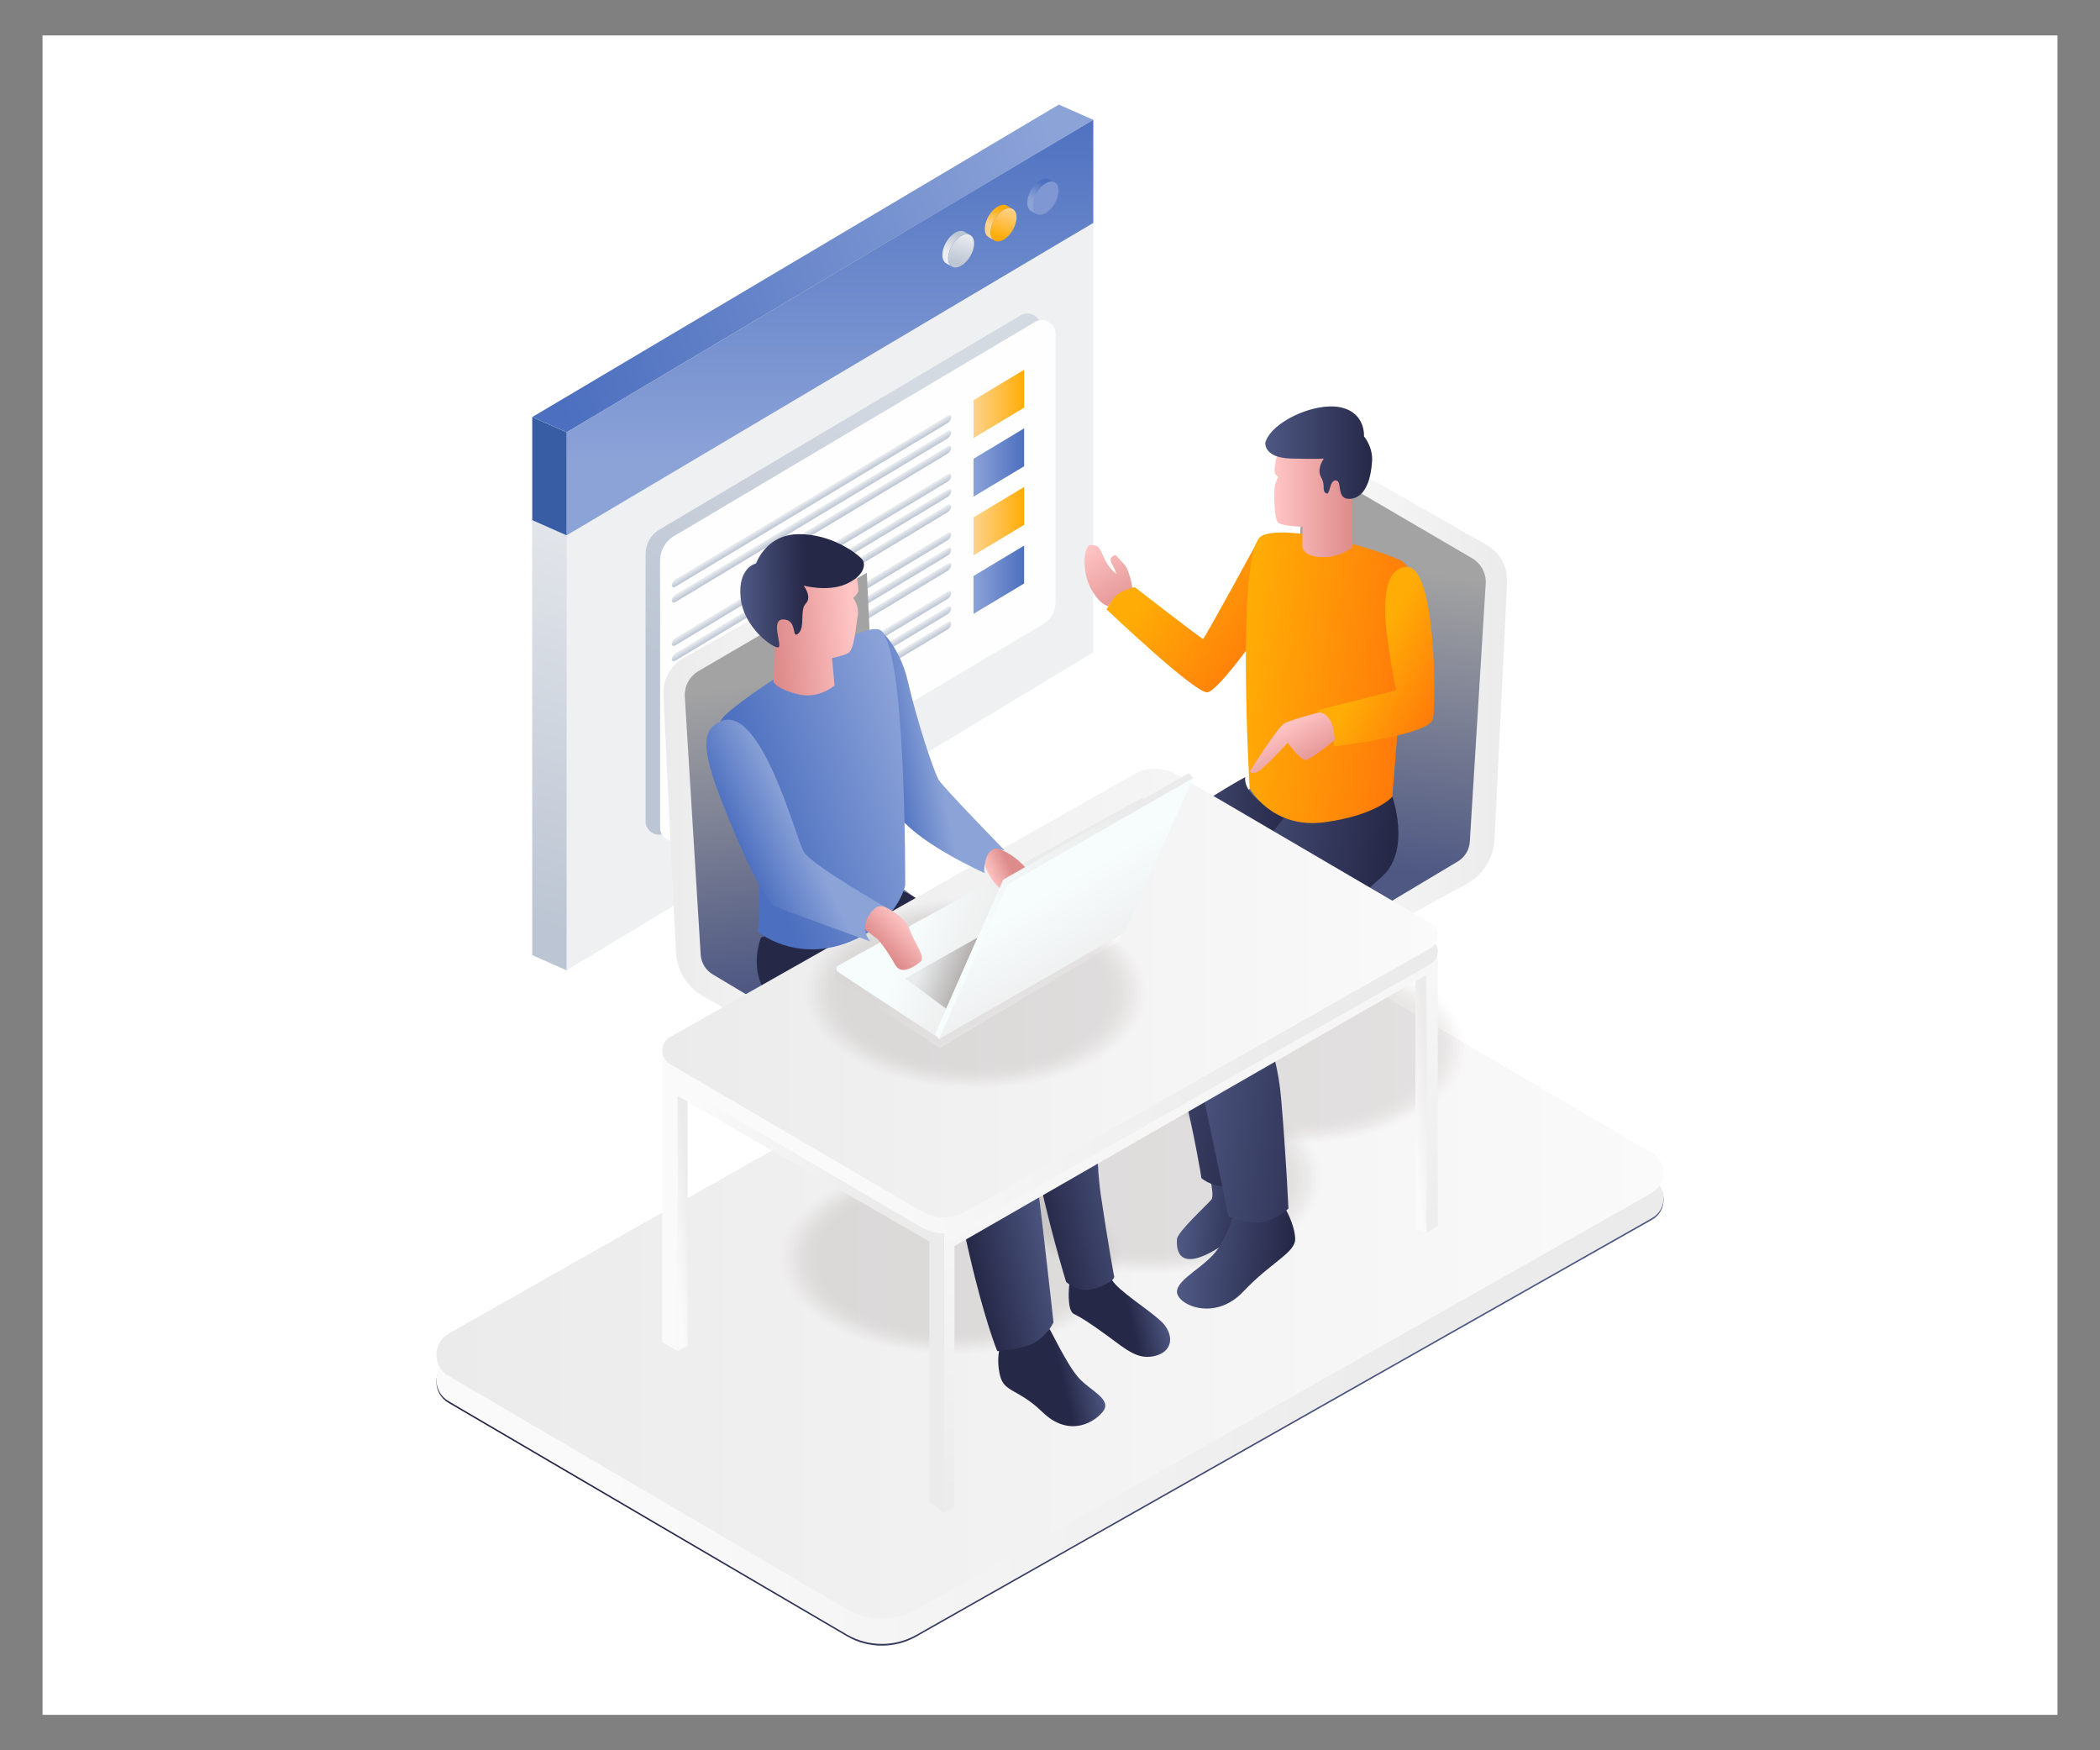 <?xml version="1.0" encoding="UTF-8"?> <!-- Generator: Adobe Illustrator 27.5.0, SVG Export Plug-In . SVG Version: 6.00 Build 0) --> <svg xmlns="http://www.w3.org/2000/svg" xmlns:xlink="http://www.w3.org/1999/xlink" id="Layer_4" x="0px" y="0px" viewBox="0 0 3000 2500" style="enable-background:new 0 0 3000 2500;" xml:space="preserve"><rect x="0" y="0" width="3000" height="2500" fill="#808080" stroke="none"/> <rect x="60.741" y="50.617" style="fill:#FFFFFF;" width="2878.518" height="2398.766"></rect> <g> <g> <linearGradient id="SVGID_1_" gradientUnits="userSpaceOnUse" x1="2040.729" y1="1848.954" x2="852.61" y2="1836.953"> <stop offset="0" style="stop-color:#4E5883"></stop> <stop offset="1" style="stop-color:#262847"></stop> </linearGradient> <path style="fill:url(#SVGID_1_);" d="M2359.955,1742.315l-1050.889,595.258c-30.537,17.297-67.912,17.297-98.449,0 l-569.418-333.526c-23.645-13.393-23.645-47.459,0-60.852l1049.144-594.27c29.452-16.683,65.499-16.683,94.951,0l574.661,336.496 C2382.062,1697.944,2382.062,1729.793,2359.955,1742.315z"></path> <linearGradient id="SVGID_00000124162507366719541580000008165692982874769292_" gradientUnits="userSpaceOnUse" x1="2040.729" y1="1846.498" x2="852.61" y2="1834.497"> <stop offset="0" style="stop-color:#EBEBEB"></stop> <stop offset="1" style="stop-color:#FBFAFB"></stop> </linearGradient> <path style="fill:url(#SVGID_00000124162507366719541580000008165692982874769292_);" d="M2359.955,1739.859l-1050.889,595.259 c-30.537,17.297-67.912,17.297-98.449,0l-569.418-333.526c-23.645-13.393-23.645-47.459,0-60.852l1049.144-594.27 c29.452-16.683,65.499-16.683,94.951,0l574.661,336.496C2382.062,1695.488,2382.062,1727.337,2359.955,1739.859z"></path> <linearGradient id="SVGID_00000070107083029897929350000008815813505864726441_" gradientUnits="userSpaceOnUse" x1="623.465" y1="1804.909" x2="2376.535" y2="1804.909"> <stop offset="0" style="stop-color:#EBEBEB"></stop> <stop offset="1" style="stop-color:#FBFAFB"></stop> </linearGradient> <path style="fill:url(#SVGID_00000070107083029897929350000008815813505864726441_);" d="M2359.955,1703.744l-1050.889,595.259 c-30.537,17.297-67.912,17.297-98.449,0l-569.418-333.526c-23.645-13.393-23.645-47.459,0-60.852l1049.144-594.27 c29.452-16.683,65.499-16.683,94.951,0l574.661,336.496C2382.062,1659.373,2382.062,1691.222,2359.955,1703.744z"></path> </g> <g style="opacity:0.1;"> <ellipse style="opacity:0;fill:#190C00;" cx="1358.77" cy="1797.635" rx="249.828" ry="139.962"></ellipse> <ellipse style="opacity:0.042;fill:#190C00;" cx="1358.77" cy="1797.635" rx="245.023" ry="137.269"></ellipse> <ellipse style="opacity:0.083;fill:#190C00;" cx="1358.77" cy="1797.635" rx="240.217" ry="134.577"></ellipse> <ellipse style="opacity:0.125;fill:#190C00;" cx="1358.77" cy="1797.635" rx="235.412" ry="131.885"></ellipse> <ellipse style="opacity:0.167;fill:#190C00;" cx="1358.77" cy="1797.635" rx="230.606" ry="129.193"></ellipse> <ellipse style="opacity:0.208;fill:#190C00;" cx="1358.77" cy="1797.635" rx="225.801" ry="126.501"></ellipse> <ellipse style="opacity:0.25;fill:#190C00;" cx="1358.77" cy="1797.635" rx="220.996" ry="123.809"></ellipse> <ellipse style="opacity:0.292;fill:#190C00;" cx="1358.77" cy="1797.635" rx="216.19" ry="121.116"></ellipse> <ellipse style="opacity:0.333;fill:#190C00;" cx="1358.77" cy="1797.635" rx="211.385" ry="118.424"></ellipse> <ellipse style="opacity:0.375;fill:#190C00;" cx="1358.77" cy="1797.635" rx="206.579" ry="115.732"></ellipse> <ellipse style="opacity:0.417;fill:#190C00;" cx="1358.77" cy="1797.635" rx="201.774" ry="113.04"></ellipse> <ellipse style="opacity:0.458;fill:#190C00;" cx="1358.77" cy="1797.635" rx="196.968" ry="110.348"></ellipse> <ellipse style="opacity:0.5;fill:#190C00;" cx="1358.77" cy="1797.635" rx="192.163" ry="107.656"></ellipse> <ellipse style="opacity:0.542;fill:#190C00;" cx="1358.77" cy="1797.635" rx="187.357" ry="104.963"></ellipse> <ellipse style="opacity:0.583;fill:#190C00;" cx="1358.77" cy="1797.635" rx="182.552" ry="102.271"></ellipse> <ellipse style="opacity:0.625;fill:#190C00;" cx="1358.77" cy="1797.635" rx="177.746" ry="99.579"></ellipse> <ellipse style="opacity:0.667;fill:#190C00;" cx="1358.77" cy="1797.635" rx="172.941" ry="96.887"></ellipse> <ellipse style="opacity:0.708;fill:#190C00;" cx="1358.77" cy="1797.635" rx="168.135" ry="94.195"></ellipse> <ellipse style="opacity:0.75;fill:#190C00;" cx="1358.77" cy="1797.635" rx="163.33" ry="91.503"></ellipse> <ellipse style="opacity:0.792;fill:#190C00;" cx="1358.77" cy="1797.635" rx="158.525" ry="88.81"></ellipse> <ellipse style="opacity:0.833;fill:#190C00;" cx="1358.77" cy="1797.635" rx="153.719" ry="86.118"></ellipse> <ellipse style="opacity:0.875;fill:#190C00;" cx="1358.77" cy="1797.635" rx="148.914" ry="83.426"></ellipse> <ellipse style="opacity:0.917;fill:#190C00;" cx="1358.77" cy="1797.635" rx="144.108" ry="80.734"></ellipse> <ellipse style="opacity:0.958;fill:#190C00;" cx="1358.77" cy="1797.635" rx="139.303" ry="78.042"></ellipse> <ellipse style="fill:#190C00;" cx="1358.77" cy="1797.635" rx="134.497" ry="75.35"></ellipse> </g> <g style="opacity:0.1;"> <ellipse style="opacity:0;fill:#190C00;" cx="1850.272" cy="1497.066" rx="249.828" ry="139.962"></ellipse> <ellipse style="opacity:0.042;fill:#190C00;" cx="1850.272" cy="1497.066" rx="245.023" ry="137.269"></ellipse> <ellipse style="opacity:0.083;fill:#190C00;" cx="1850.272" cy="1497.066" rx="240.217" ry="134.577"></ellipse> <ellipse style="opacity:0.125;fill:#190C00;" cx="1850.272" cy="1497.066" rx="235.412" ry="131.885"></ellipse> <ellipse style="opacity:0.167;fill:#190C00;" cx="1850.272" cy="1497.066" rx="230.606" ry="129.193"></ellipse> <ellipse style="opacity:0.208;fill:#190C00;" cx="1850.272" cy="1497.066" rx="225.801" ry="126.501"></ellipse> <ellipse style="opacity:0.25;fill:#190C00;" cx="1850.272" cy="1497.066" rx="220.996" ry="123.809"></ellipse> <ellipse style="opacity:0.292;fill:#190C00;" cx="1850.272" cy="1497.066" rx="216.19" ry="121.116"></ellipse> <ellipse style="opacity:0.333;fill:#190C00;" cx="1850.272" cy="1497.066" rx="211.385" ry="118.424"></ellipse> <ellipse style="opacity:0.375;fill:#190C00;" cx="1850.272" cy="1497.066" rx="206.579" ry="115.732"></ellipse> <ellipse style="opacity:0.417;fill:#190C00;" cx="1850.272" cy="1497.066" rx="201.774" ry="113.04"></ellipse> <ellipse style="opacity:0.458;fill:#190C00;" cx="1850.272" cy="1497.066" rx="196.968" ry="110.348"></ellipse> <ellipse style="opacity:0.5;fill:#190C00;" cx="1850.272" cy="1497.066" rx="192.163" ry="107.656"></ellipse> <ellipse style="opacity:0.542;fill:#190C00;" cx="1850.272" cy="1497.066" rx="187.357" ry="104.963"></ellipse> <ellipse style="opacity:0.583;fill:#190C00;" cx="1850.272" cy="1497.066" rx="182.552" ry="102.271"></ellipse> <ellipse style="opacity:0.625;fill:#190C00;" cx="1850.272" cy="1497.066" rx="177.746" ry="99.579"></ellipse> <ellipse style="opacity:0.667;fill:#190C00;" cx="1850.272" cy="1497.066" rx="172.941" ry="96.887"></ellipse> <ellipse style="opacity:0.708;fill:#190C00;" cx="1850.272" cy="1497.066" rx="168.135" ry="94.195"></ellipse> <ellipse style="opacity:0.75;fill:#190C00;" cx="1850.272" cy="1497.066" rx="163.33" ry="91.503"></ellipse> <ellipse style="opacity:0.792;fill:#190C00;" cx="1850.272" cy="1497.066" rx="158.525" ry="88.81"></ellipse> <ellipse style="opacity:0.833;fill:#190C00;" cx="1850.272" cy="1497.066" rx="153.719" ry="86.118"></ellipse> <ellipse style="opacity:0.875;fill:#190C00;" cx="1850.272" cy="1497.066" rx="148.914" ry="83.426"></ellipse> <ellipse style="opacity:0.917;fill:#190C00;" cx="1850.272" cy="1497.066" rx="144.108" ry="80.734"></ellipse> <ellipse style="opacity:0.958;fill:#190C00;" cx="1850.272" cy="1497.066" rx="139.303" ry="78.042"></ellipse> <ellipse style="fill:#190C00;" cx="1850.272" cy="1497.066" rx="134.497" ry="75.35"></ellipse> </g> <g style="opacity:0.1;"> <ellipse style="opacity:0;fill:#190C00;" cx="1644.039" cy="1683.005" rx="249.828" ry="139.962"></ellipse> <ellipse style="opacity:0.042;fill:#190C00;" cx="1644.039" cy="1683.005" rx="245.023" ry="137.269"></ellipse> <ellipse style="opacity:0.083;fill:#190C00;" cx="1644.039" cy="1683.005" rx="240.217" ry="134.577"></ellipse> <ellipse style="opacity:0.125;fill:#190C00;" cx="1644.039" cy="1683.005" rx="235.412" ry="131.885"></ellipse> <ellipse style="opacity:0.167;fill:#190C00;" cx="1644.039" cy="1683.005" rx="230.606" ry="129.193"></ellipse> <ellipse style="opacity:0.208;fill:#190C00;" cx="1644.039" cy="1683.005" rx="225.801" ry="126.501"></ellipse> <ellipse style="opacity:0.25;fill:#190C00;" cx="1644.039" cy="1683.005" rx="220.995" ry="123.809"></ellipse> <ellipse style="opacity:0.292;fill:#190C00;" cx="1644.039" cy="1683.005" rx="216.19" ry="121.116"></ellipse> <ellipse style="opacity:0.333;fill:#190C00;" cx="1644.039" cy="1683.005" rx="211.385" ry="118.424"></ellipse> <ellipse style="opacity:0.375;fill:#190C00;" cx="1644.039" cy="1683.005" rx="206.579" ry="115.732"></ellipse> <ellipse style="opacity:0.417;fill:#190C00;" cx="1644.039" cy="1683.005" rx="201.774" ry="113.04"></ellipse> <ellipse style="opacity:0.458;fill:#190C00;" cx="1644.039" cy="1683.005" rx="196.968" ry="110.348"></ellipse> <ellipse style="opacity:0.5;fill:#190C00;" cx="1644.039" cy="1683.005" rx="192.163" ry="107.656"></ellipse> <ellipse style="opacity:0.542;fill:#190C00;" cx="1644.039" cy="1683.005" rx="187.357" ry="104.963"></ellipse> <ellipse style="opacity:0.583;fill:#190C00;" cx="1644.039" cy="1683.005" rx="182.552" ry="102.271"></ellipse> <ellipse style="opacity:0.625;fill:#190C00;" cx="1644.039" cy="1683.005" rx="177.746" ry="99.579"></ellipse> <ellipse style="opacity:0.667;fill:#190C00;" cx="1644.039" cy="1683.005" rx="172.941" ry="96.887"></ellipse> <ellipse style="opacity:0.708;fill:#190C00;" cx="1644.039" cy="1683.005" rx="168.135" ry="94.195"></ellipse> <ellipse style="opacity:0.75;fill:#190C00;" cx="1644.039" cy="1683.005" rx="163.33" ry="91.503"></ellipse> <ellipse style="opacity:0.792;fill:#190C00;" cx="1644.039" cy="1683.005" rx="158.524" ry="88.81"></ellipse> <ellipse style="opacity:0.833;fill:#190C00;" cx="1644.039" cy="1683.005" rx="153.719" ry="86.118"></ellipse> <ellipse style="opacity:0.875;fill:#190C00;" cx="1644.039" cy="1683.005" rx="148.914" ry="83.426"></ellipse> <ellipse style="opacity:0.917;fill:#190C00;" cx="1644.039" cy="1683.005" rx="144.108" ry="80.734"></ellipse> <ellipse style="opacity:0.958;fill:#190C00;" cx="1644.039" cy="1683.005" rx="139.303" ry="78.042"></ellipse> <ellipse style="fill:#190C00;" cx="1644.039" cy="1683.005" rx="134.497" ry="75.35"></ellipse> </g> <g> <g> <linearGradient id="SVGID_00000144311105839461979320000005000392314556383367_" gradientUnits="userSpaceOnUse" x1="8967.582" y1="756.87" x2="9719.984" y2="756.87" gradientTransform="matrix(-1 0 0 1 10480.366 0)"> <stop offset="0" style="stop-color:#BCC5D3"></stop> <stop offset="1" style="stop-color:#EBEDF0"></stop> </linearGradient> <polygon style="fill:url(#SVGID_00000144311105839461979320000005000392314556383367_);" points="1512.784,909.924 760.382,1364.286 760.382,595.727 1512.784,149.454 "></polygon> <polygon style="fill:#EEF0F2;" points="1561.838,931.637 809.436,1385.999 809.436,617.439 1561.838,171.166 "></polygon> <linearGradient id="SVGID_00000093148012670445836290000014971703450586499978_" gradientUnits="userSpaceOnUse" x1="9699.137" y1="522.882" x2="8957.092" y2="250.513" gradientTransform="matrix(-1 0 0 1 10480.366 0)"> <stop offset="0" style="stop-color:#4C6FBF"></stop> <stop offset="1" style="stop-color:#8CA3D8"></stop> </linearGradient> <polygon style="fill:url(#SVGID_00000093148012670445836290000014971703450586499978_);" points="760.382,595.727 809.436,617.439 1561.838,171.166 1512.784,149.454 "></polygon> <linearGradient id="SVGID_00000079449440905588556460000017850520539837940879_" gradientUnits="userSpaceOnUse" x1="9787.038" y1="1299.344" x2="9592.27" y2="643.282" gradientTransform="matrix(-1 0 0 1 10480.366 0)"> <stop offset="0" style="stop-color:#BCC5D3"></stop> <stop offset="1" style="stop-color:#EBEDF0"></stop> </linearGradient> <polygon style="fill:url(#SVGID_00000079449440905588556460000017850520539837940879_);" points="809.436,1385.999 760.382,1364.286 760.382,595.727 809.436,617.439 "></polygon> <linearGradient id="SVGID_00000000927721470898261920000003499885616849318528_" gradientUnits="userSpaceOnUse" x1="9294.729" y1="147.803" x2="9294.729" y2="658.475" gradientTransform="matrix(-1 0 0 1 10480.366 0)"> <stop offset="0" style="stop-color:#4C6FBF"></stop> <stop offset="1" style="stop-color:#8CA3D8"></stop> </linearGradient> <polygon style="fill:url(#SVGID_00000000927721470898261920000003499885616849318528_);" points="1561.838,171.166 809.436,617.439 809.436,764.648 1561.838,318.375 "></polygon> <polygon style="fill:#385DA5;" points="809.436,617.439 760.382,595.727 760.382,742.935 809.436,764.648 "></polygon> </g> <g> <linearGradient id="SVGID_00000106864355765999728630000006332557524540371388_" gradientUnits="userSpaceOnUse" x1="8987.774" y1="262.295" x2="9002.02" y2="286.926" gradientTransform="matrix(-1 0 0 1 10480.366 0)"> <stop offset="0" style="stop-color:#4C6FBF"></stop> <stop offset="1" style="stop-color:#8CA3D8"></stop> </linearGradient> <path style="fill:url(#SVGID_00000106864355765999728630000006332557524540371388_);" d="M1467.611,288.821l0.006-0.159 c0.003-0.111,0.009-0.223,0.015-0.335c0.006-0.133,0.009-0.264,0.018-0.398c0.006-0.102,0.018-0.205,0.024-0.307 c0.009-0.118,0.018-0.237,0.03-0.355c0.006-0.079,0.009-0.158,0.018-0.237c0.015-0.17,0.036-0.341,0.058-0.513 c0.009-0.097,0.018-0.194,0.03-0.291l0.012-0.099c0.04-0.308,0.082-0.618,0.13-0.927l0.006-0.021c0,0,0.015-0.088,0.021-0.134 c0.042-0.258,0.085-0.518,0.133-0.777c0,0,0.021-0.094,0.03-0.141c0.024-0.123,0.049-0.246,0.073-0.369 c0.033-0.15,0.061-0.302,0.094-0.452c0.018-0.085,0.039-0.169,0.058-0.253c0.03-0.135,0.064-0.269,0.094-0.404 c0.027-0.103,0.049-0.206,0.073-0.31c0.03-0.125,0.067-0.25,0.097-0.375c0.036-0.135,0.07-0.27,0.109-0.407 c0.015-0.065,0.033-0.132,0.033-0.132c0.067-0.244,0.121-0.422,0.173-0.6c0.033-0.115,0.067-0.229,0.1-0.344 c0.012-0.032,0.018-0.065,0.03-0.097c0.097-0.317,0.197-0.636,0.303-0.955l0.006-0.012c0,0,0.018-0.055,0.03-0.083 c0.094-0.281,0.191-0.563,0.291-0.844c0.018-0.046,0.036-0.09,0.052-0.134c0.039-0.106,0.079-0.213,0.118-0.319 c0.058-0.15,0.112-0.302,0.17-0.452c0.039-0.096,0.079-0.193,0.118-0.288c0.046-0.117,0.094-0.235,0.14-0.352 c0.036-0.085,0.07-0.172,0.103-0.255c0.07-0.172,0.146-0.341,0.219-0.511c0.04-0.091,0.079-0.182,0.118-0.273l0.039-0.096 c0.134-0.298,0.267-0.595,0.407-0.891l0.012-0.024c0.046-0.1,0.088-0.185,0.13-0.27c0.109-0.228,0.216-0.455,0.328-0.68 c0,0,0.039-0.071,0.057-0.106c0.091-0.185,0.188-0.369,0.282-0.552c0.079-0.149,0.155-0.301,0.234-0.449l0.03-0.053 c0.27-0.505,0.537-0.979,0.81-1.448l0.067-0.12c0.073-0.12,0.146-0.237,0.219-0.355c0.115-0.191,0.231-0.384,0.346-0.574 c0.106-0.17,0.215-0.337,0.322-0.505c0.121-0.188,0.243-0.376,0.364-0.563c0.039-0.061,0.079-0.123,0.121-0.185 c0.036-0.058,0.079-0.112,0.118-0.17c0.343-0.505,0.689-1.005,1.047-1.493l0,0l0.009-0.012c0.255-0.345,0.516-0.685,0.78-1.02 c0,0,0.021-0.03,0.033-0.046c0.194-0.247,0.395-0.492,0.592-0.735c0.04-0.044,0.073-0.091,0.112-0.135l0.006-0.009 c0.234-0.282,0.474-0.562,0.713-0.835l0.036-0.041c0.073-0.082,0.146-0.161,0.219-0.243c0.155-0.172,0.307-0.345,0.461-0.512 c0.03-0.032,0.061-0.062,0.091-0.093c0.103-0.112,0.209-0.222,0.316-0.332c0.115-0.123,0.231-0.247,0.349-0.367l0.134-0.13 c0.115-0.117,0.231-0.229,0.349-0.345c0.097-0.097,0.197-0.197,0.298-0.294c0.055-0.055,0.115-0.106,0.17-0.159 c0.128-0.118,0.252-0.235,0.376-0.351c0.088-0.081,0.176-0.164,0.264-0.243c0.07-0.064,0.14-0.121,0.21-0.184 c0.124-0.111,0.252-0.222,0.379-0.331c0.076-0.067,0.152-0.137,0.152-0.137c0.164-0.137,0.249-0.203,0.334-0.273 c0.125-0.102,0.246-0.205,0.373-0.305c0.064-0.052,0.127-0.106,0.194-0.158c0.103-0.084,0.213-0.162,0.319-0.244 c0.115-0.088,0.231-0.178,0.349-0.266l0.14-0.108c0.146-0.105,0.291-0.205,0.434-0.308c0.097-0.068,0.194-0.14,0.294-0.208 c0,0,0.049-0.036,0.076-0.055c0.258-0.178,0.519-0.351,0.783-0.518l0.006-0.005l0.055-0.033c0.24-0.15,0.48-0.299,0.719-0.44 c0.061-0.035,0.121-0.071,0.182-0.106c0.197-0.114,0.392-0.223,0.586-0.328c0.076-0.041,0.149-0.076,0.222-0.115 c0.1-0.053,0.2-0.105,0.303-0.156c0.076-0.039,0.155-0.082,0.231-0.12c0.125-0.062,0.249-0.117,0.373-0.174 c0.088-0.043,0.176-0.087,0.264-0.126c0.036-0.017,0.076-0.035,0.076-0.035c0.282-0.128,0.528-0.232,0.774-0.331 c0.249-0.1,0.498-0.193,0.744-0.279c0.033-0.012,0.064-0.021,0.097-0.032c0.088-0.03,0.176-0.058,0.267-0.086 c0.125-0.043,0.252-0.087,0.376-0.124c0.061-0.018,0.124-0.033,0.124-0.033c0.17-0.049,0.279-0.079,0.385-0.106 c0.085-0.023,0.17-0.048,0.252-0.07c0.088-0.021,0.173-0.038,0.261-0.058c0.106-0.026,0.216-0.05,0.325-0.073 c0,0,0.115-0.027,0.17-0.038c0.103-0.02,0.203-0.032,0.303-0.05c0.125-0.021,0.249-0.042,0.373-0.061 c0.042-0.006,0.088-0.017,0.133-0.023c0.103-0.014,0.203-0.02,0.304-0.032c0.134-0.014,0.267-0.029,0.398-0.039l0.118-0.012 c0.091-0.006,0.176-0.005,0.267-0.009c0.158-0.008,0.313-0.014,0.467-0.015l0.134-0.005c0.067,0,0.13,0.008,0.2,0.011 c0.194,0.003,0.388,0.012,0.58,0.027c0.058,0.003,0.118,0.003,0.118,0.003c0.1,0.009,0.14,0.018,0.182,0.023 c0.295,0.03,0.583,0.071,0.868,0.126l0.07,0.011l0.012,0.003c0,0,0.121,0.029,0.179,0.041c0.176,0.039,0.352,0.08,0.522,0.129 c0.085,0.024,0.164,0.053,0.249,0.077c0.109,0.035,0.219,0.065,0.328,0.103l0.052,0.024c0.194,0.07,0.355,0.138,0.516,0.208 c0.079,0.033,0.158,0.064,0.237,0.1c0.234,0.111,0.464,0.229,0.689,0.36l2.629,1.527c0.067,0.029,0.14,0.056,0.206,0.088 c0.237,0.109,0.467,0.229,0.692,0.358l4.814,2.798c-0.225-0.13-0.455-0.249-0.692-0.358c-0.076-0.036-0.155-0.067-0.234-0.1 c-0.161-0.07-0.322-0.14-0.489-0.2c-0.134-0.049-0.27-0.093-0.407-0.135c-0.085-0.026-0.167-0.055-0.167-0.055 c-0.255-0.071-0.431-0.114-0.607-0.153c-0.058-0.012-0.112-0.027-0.112-0.027c-0.088-0.018-0.118-0.021-0.118-0.021 c-0.313-0.061-0.604-0.1-0.895-0.132c-0.1-0.011-0.2-0.018-0.301-0.026c-0.191-0.015-0.385-0.024-0.583-0.027 c-0.109-0.003-0.222-0.006-0.331-0.006c-0.155,0.002-0.313,0.009-0.47,0.015c-0.128,0.006-0.252,0.012-0.382,0.021 c-0.131,0.011-0.264,0.027-0.398,0.041c-0.146,0.017-0.291,0.032-0.437,0.053c-0.124,0.018-0.249,0.039-0.376,0.061 c-0.158,0.027-0.313,0.056-0.474,0.088c-0.106,0.023-0.216,0.049-0.325,0.073c-0.17,0.039-0.34,0.082-0.51,0.128 c-0.109,0.029-0.215,0.058-0.325,0.09c-0.188,0.053-0.376,0.114-0.565,0.174c-0.088,0.029-0.176,0.056-0.267,0.088 c-0.276,0.096-0.556,0.197-0.838,0.311h-0.003c-0.279,0.112-0.562,0.235-0.847,0.364c-0.088,0.041-0.179,0.083-0.267,0.126 c-0.2,0.094-0.401,0.193-0.604,0.294c-0.1,0.052-0.2,0.105-0.301,0.158c-0.27,0.141-0.537,0.285-0.807,0.443 c-0.303,0.173-0.604,0.357-0.901,0.546l-0.055,0.033c-0.291,0.185-0.58,0.378-0.868,0.575c-0.097,0.068-0.197,0.14-0.294,0.209 c-0.191,0.137-0.382,0.273-0.574,0.416c-0.115,0.086-0.234,0.178-0.349,0.266c-0.17,0.132-0.34,0.264-0.51,0.401 c-0.128,0.1-0.252,0.203-0.376,0.307c-0.164,0.133-0.325,0.27-0.486,0.41c-0.128,0.109-0.252,0.219-0.379,0.331 c-0.158,0.14-0.313,0.281-0.471,0.425c-0.124,0.115-0.252,0.232-0.376,0.351c-0.158,0.15-0.313,0.302-0.471,0.454 c-0.115,0.115-0.234,0.229-0.349,0.346c-0.161,0.162-0.322,0.329-0.48,0.496c-0.106,0.111-0.212,0.22-0.319,0.332 c-0.182,0.197-0.364,0.398-0.546,0.601c-0.073,0.082-0.149,0.164-0.222,0.247c-0.258,0.29-0.51,0.584-0.759,0.883 c-0.04,0.047-0.076,0.096-0.115,0.144c-0.209,0.253-0.419,0.51-0.622,0.771c-0.264,0.335-0.522,0.677-0.777,1.021l-0.009,0.011 c-0.361,0.489-0.707,0.99-1.047,1.493c-0.082,0.118-0.161,0.237-0.24,0.355c-0.124,0.187-0.246,0.375-0.364,0.565 c-0.109,0.167-0.215,0.334-0.322,0.504c-0.118,0.191-0.234,0.383-0.349,0.575c-0.094,0.158-0.191,0.316-0.282,0.474 c-0.273,0.469-0.54,0.942-0.798,1.422c-0.094,0.173-0.182,0.349-0.273,0.524c-0.097,0.187-0.194,0.372-0.288,0.557 c-0.13,0.26-0.255,0.521-0.382,0.782c-0.042,0.088-0.085,0.174-0.128,0.262c-0.158,0.34-0.313,0.68-0.461,1.023 c-0.042,0.091-0.079,0.182-0.118,0.273c-0.109,0.255-0.219,0.511-0.322,0.768c-0.048,0.117-0.094,0.234-0.143,0.351 c-0.097,0.247-0.191,0.493-0.285,0.741c-0.04,0.106-0.082,0.212-0.121,0.319c-0.118,0.325-0.231,0.65-0.343,0.976 c0,0-0.018,0.058-0.03,0.085c-0.118,0.355-0.231,0.71-0.337,1.065c-0.036,0.114-0.067,0.228-0.1,0.343 c-0.073,0.244-0.143,0.489-0.209,0.733c-0.036,0.135-0.07,0.272-0.106,0.405c-0.057,0.229-0.115,0.457-0.17,0.684 c-0.033,0.135-0.064,0.27-0.094,0.405c-0.055,0.235-0.103,0.47-0.152,0.704c-0.024,0.123-0.052,0.246-0.073,0.37 c-0.061,0.307-0.115,0.612-0.164,0.917l-0.024,0.135c-0.055,0.349-0.103,0.698-0.146,1.046c-0.012,0.099-0.021,0.197-0.033,0.294 c-0.027,0.249-0.055,0.498-0.076,0.745c-0.009,0.12-0.018,0.238-0.027,0.358c-0.018,0.235-0.033,0.469-0.042,0.703 c-0.006,0.112-0.012,0.225-0.015,0.337c-0.012,0.332-0.021,0.663-0.021,0.991c0.003,0.344,0.012,0.681,0.027,1.014 c0.003,0.093,0.012,0.184,0.015,0.276c0.015,0.229,0.03,0.455,0.049,0.678c0.012,0.129,0.027,0.255,0.039,0.381 c0.021,0.188,0.042,0.375,0.067,0.559c0.018,0.135,0.039,0.269,0.061,0.402c0.027,0.17,0.055,0.337,0.088,0.502 c0.027,0.147,0.058,0.294,0.088,0.44c0.03,0.149,0.067,0.296,0.1,0.442c0.042,0.17,0.085,0.338,0.13,0.504 c0.036,0.131,0.076,0.26,0.112,0.387c0.064,0.199,0.128,0.393,0.194,0.586c0.039,0.103,0.073,0.208,0.112,0.311 c0.121,0.322,0.252,0.636,0.395,0.936c0.109,0.234,0.224,0.461,0.346,0.681l0.006,0.011c0.121,0.22,0.249,0.433,0.382,0.639 c0.027,0.043,0.058,0.082,0.085,0.124c0.103,0.155,0.206,0.305,0.316,0.452c0.042,0.058,0.088,0.117,0.134,0.174 c0.103,0.134,0.209,0.263,0.319,0.389c0.04,0.049,0.082,0.097,0.122,0.144c0.149,0.167,0.303,0.328,0.461,0.481l0.07,0.064 c0.137,0.13,0.279,0.256,0.422,0.378l0.161,0.13c0.121,0.099,0.249,0.194,0.376,0.285c0,0,0.106,0.077,0.161,0.114 c0.179,0.123,0.361,0.241,0.546,0.349l-4.359-2.533l0.128,0.097c0.052,0.038,0.106,0.076,0.158,0.112 c0.179,0.123,0.361,0.241,0.549,0.349l-4.814-2.797c-0.188-0.109-0.37-0.226-0.549-0.349c-0.052-0.036-0.106-0.076-0.106-0.076 c-0.182-0.129-0.307-0.226-0.431-0.325l-0.158-0.129c-0.146-0.121-0.285-0.247-0.425-0.378c-0.021-0.021-0.046-0.041-0.046-0.041 c-0.182-0.176-0.334-0.337-0.483-0.504c-0.042-0.047-0.082-0.097-0.124-0.144c-0.109-0.126-0.215-0.257-0.319-0.39 c-0.042-0.058-0.088-0.115-0.133-0.175c-0.106-0.146-0.213-0.296-0.316-0.451c-0.027-0.042-0.055-0.082-0.085-0.124l-0.015-0.026 c-0.134-0.206-0.252-0.407-0.364-0.613l-0.009-0.011c-0.115-0.211-0.225-0.428-0.331-0.651l-0.009-0.021 c-0.146-0.311-0.276-0.624-0.401-0.945l-0.033-0.082c-0.027-0.076-0.052-0.155-0.076-0.231c-0.07-0.191-0.133-0.386-0.194-0.584 c0,0-0.036-0.103-0.052-0.156c0,0-0.04-0.155-0.061-0.231c-0.046-0.167-0.091-0.334-0.13-0.504 c-0.018-0.07-0.039-0.137-0.039-0.137c-0.033-0.149-0.046-0.228-0.064-0.306c-0.03-0.144-0.061-0.291-0.088-0.44 c-0.015-0.076-0.03-0.15-0.046-0.228c-0.015-0.089-0.027-0.184-0.039-0.273c-0.021-0.133-0.042-0.267-0.061-0.404 c0,0-0.021-0.135-0.03-0.203c-0.015-0.117-0.024-0.237-0.036-0.354c-0.015-0.127-0.027-0.253-0.039-0.381 c-0.006-0.053-0.012-0.103-0.012-0.103c-0.018-0.222-0.027-0.398-0.036-0.572c-0.006-0.094-0.012-0.187-0.018-0.281 c0-0.024-0.003-0.046-0.003-0.046c-0.012-0.316-0.021-0.613-0.021-0.914v-0.036 C1467.599,289.377,1467.602,289.101,1467.611,288.821z"></path> <g> <ellipse transform="matrix(0.502 -0.865 0.865 0.502 498.181 1433.248)" style="fill:#7F98D3;" cx="1494.392" cy="283.771" rx="26.014" ry="15.068"></ellipse> </g> </g> <g> <linearGradient id="SVGID_00000068661812921993358190000003664076709743924103_" gradientUnits="userSpaceOnUse" x1="9048.428" y1="299.577" x2="9062.672" y2="324.208" gradientTransform="matrix(-1 0 0 1 10480.366 0)"> <stop offset="0" style="stop-color:#FFAC06"></stop> <stop offset="0.995" style="stop-color:#FFD38D"></stop> </linearGradient> <path style="fill:url(#SVGID_00000068661812921993358190000003664076709743924103_);" d="M1406.958,326.104 c0-0.053,0.003-0.106,0.006-0.159c0.003-0.111,0.009-0.223,0.015-0.335c0.006-0.133,0.009-0.264,0.018-0.398 c0.006-0.102,0.018-0.205,0.024-0.307c0.009-0.118,0.018-0.237,0.03-0.355c0.006-0.079,0.009-0.158,0.018-0.237 c0.015-0.17,0.036-0.341,0.058-0.513c0.009-0.097,0.018-0.194,0.03-0.291l0.012-0.099c0.039-0.308,0.082-0.618,0.13-0.927 l0.006-0.021l0.021-0.134c0.042-0.258,0.085-0.517,0.134-0.777c0.009-0.047,0.021-0.094,0.03-0.141 c0.024-0.123,0.049-0.246,0.073-0.369c0.033-0.15,0.061-0.302,0.094-0.452c0.018-0.085,0.039-0.168,0.057-0.253 c0.03-0.135,0.064-0.269,0.094-0.404c0.027-0.103,0.049-0.206,0.073-0.31c0.03-0.124,0.067-0.25,0.097-0.375 c0.036-0.135,0.07-0.27,0.109-0.407c0,0,0.033-0.132,0.052-0.197c0.048-0.179,0.103-0.357,0.155-0.534 c0.033-0.115,0.067-0.229,0.1-0.345c0.012-0.032,0.018-0.065,0.018-0.065c0.109-0.349,0.209-0.668,0.316-0.986l0.006-0.012 l0.031-0.083c0.094-0.281,0.191-0.563,0.291-0.844l0.052-0.133c0.039-0.106,0.079-0.212,0.118-0.319 c0.058-0.15,0.112-0.302,0.17-0.452c0.04-0.096,0.079-0.193,0.118-0.288c0.046-0.117,0.094-0.235,0.14-0.352 c0.036-0.085,0.07-0.172,0.07-0.172c0.103-0.255,0.179-0.425,0.252-0.595c0.039-0.091,0.079-0.182,0.118-0.273 c0.012-0.032,0.027-0.064,0.027-0.064c0.146-0.329,0.279-0.627,0.419-0.923l0.018-0.038c0.04-0.087,0.082-0.172,0.125-0.256 c0.109-0.228,0.216-0.455,0.328-0.68l0.058-0.106c0.091-0.185,0.188-0.369,0.282-0.552c0.079-0.149,0.155-0.301,0.234-0.449 c0,0,0.03-0.053,0.046-0.081c0.255-0.478,0.522-0.952,0.795-1.421c0,0,0.046-0.08,0.067-0.12c0.073-0.12,0.146-0.237,0.219-0.355 c0.115-0.191,0.231-0.384,0.346-0.574c0.106-0.17,0.215-0.337,0.322-0.505c0.121-0.188,0.243-0.376,0.364-0.563 c0.04-0.061,0.079-0.123,0.079-0.123c0.079-0.12,0.121-0.174,0.161-0.232c0.343-0.505,0.689-1.005,1.047-1.493l0,0l0.009-0.012 c0.255-0.345,0.516-0.685,0.78-1.02c0.009-0.015,0.021-0.03,0.021-0.03c0.206-0.263,0.407-0.507,0.604-0.75 c0.04-0.044,0.073-0.091,0.112-0.135l0.006-0.009c0.234-0.282,0.474-0.562,0.713-0.835l0.036-0.041 c0.073-0.082,0.146-0.161,0.219-0.243c0.155-0.171,0.307-0.344,0.461-0.511l0.091-0.093c0.103-0.112,0.209-0.222,0.316-0.332 c0.115-0.123,0.231-0.247,0.349-0.367c0.046-0.044,0.088-0.086,0.133-0.131c0.115-0.117,0.231-0.229,0.349-0.345 c0.097-0.097,0.197-0.197,0.297-0.294c0.055-0.055,0.115-0.106,0.17-0.159c0.128-0.118,0.252-0.235,0.376-0.351 c0.088-0.081,0.176-0.164,0.264-0.243c0.07-0.064,0.14-0.121,0.209-0.184c0.125-0.111,0.252-0.222,0.379-0.331 c0.076-0.067,0.152-0.137,0.231-0.202c0.085-0.071,0.17-0.138,0.255-0.208c0.124-0.102,0.246-0.205,0.373-0.305 c0.064-0.052,0.127-0.106,0.194-0.158c0.103-0.083,0.213-0.162,0.319-0.244c0.115-0.088,0.231-0.178,0.349-0.266 c0.046-0.035,0.094-0.073,0.14-0.108c0.146-0.105,0.291-0.205,0.434-0.308c0.097-0.068,0.194-0.14,0.294-0.208 c0.024-0.017,0.049-0.036,0.049-0.036c0.285-0.196,0.546-0.369,0.81-0.536l0.006-0.005l0.055-0.033 c0.24-0.15,0.479-0.299,0.719-0.44c0.061-0.035,0.121-0.071,0.182-0.106c0.197-0.114,0.391-0.223,0.586-0.328 c0.076-0.041,0.149-0.076,0.222-0.115c0.1-0.053,0.2-0.105,0.303-0.156c0.076-0.039,0.155-0.082,0.231-0.12 c0.124-0.062,0.249-0.117,0.373-0.175c0.088-0.042,0.176-0.086,0.264-0.126c0.036-0.017,0.076-0.035,0.076-0.035 c0.282-0.128,0.528-0.232,0.774-0.331c0.249-0.1,0.498-0.193,0.744-0.279l0.064-0.021c0.121-0.041,0.209-0.068,0.301-0.097 c0.124-0.043,0.252-0.087,0.376-0.125c0.061-0.018,0.124-0.033,0.185-0.05c0.109-0.032,0.219-0.062,0.325-0.09 c0.085-0.023,0.17-0.049,0.252-0.07c0.088-0.021,0.173-0.038,0.261-0.058c0.106-0.026,0.215-0.05,0.325-0.073 c0.058-0.012,0.115-0.027,0.115-0.027c0.158-0.03,0.258-0.043,0.358-0.061c0.124-0.021,0.249-0.043,0.373-0.061 c0.042-0.006,0.088-0.017,0.088-0.017c0.149-0.02,0.249-0.026,0.349-0.038c0.134-0.014,0.267-0.029,0.398-0.039l0.118-0.012 c0.091-0.006,0.176-0.004,0.267-0.009c0.158-0.008,0.313-0.014,0.467-0.015c0.046,0,0.088-0.004,0.088-0.004 c0.112,0,0.176,0.008,0.246,0.011c0.194,0.003,0.389,0.012,0.58,0.027c0.058,0.003,0.118,0.003,0.176,0.008l0.125,0.018 c0.294,0.03,0.583,0.071,0.868,0.126c0.021,0.004,0.049,0.006,0.049,0.006l0.042,0.009c0.058,0.012,0.112,0.027,0.112,0.027 c0.234,0.052,0.41,0.093,0.58,0.141c0.085,0.024,0.164,0.053,0.249,0.077c0.109,0.035,0.219,0.065,0.328,0.103l0.079,0.033 c0.167,0.061,0.328,0.129,0.489,0.199c0.079,0.033,0.158,0.064,0.237,0.1c0.234,0.111,0.464,0.229,0.689,0.36l2.629,1.527 c0.067,0.029,0.14,0.056,0.206,0.088c0.237,0.109,0.467,0.229,0.692,0.358l4.814,2.799c-0.224-0.13-0.455-0.249-0.692-0.358 c-0.076-0.037-0.155-0.067-0.234-0.1c-0.161-0.07-0.322-0.14-0.489-0.2c-0.134-0.049-0.27-0.093-0.407-0.135 c-0.085-0.026-0.167-0.055-0.249-0.077c-0.173-0.049-0.349-0.091-0.525-0.131c0,0-0.112-0.027-0.17-0.039l-0.091-0.015 c-0.282-0.055-0.574-0.094-0.865-0.126c-0.1-0.011-0.2-0.018-0.301-0.026c-0.191-0.015-0.385-0.024-0.583-0.027 c-0.109-0.003-0.222-0.006-0.331-0.006c-0.155,0.001-0.313,0.009-0.47,0.015c-0.127,0.006-0.252,0.012-0.382,0.021 c-0.13,0.011-0.264,0.027-0.398,0.041c-0.146,0.017-0.291,0.032-0.437,0.053c-0.125,0.018-0.249,0.039-0.376,0.061 c-0.158,0.027-0.313,0.056-0.474,0.088c-0.106,0.023-0.216,0.049-0.325,0.073c-0.17,0.039-0.34,0.082-0.51,0.128 c-0.109,0.029-0.216,0.058-0.325,0.09c-0.188,0.053-0.376,0.114-0.565,0.174c-0.088,0.029-0.176,0.056-0.267,0.088 c-0.276,0.096-0.555,0.197-0.838,0.311h-0.003c-0.279,0.112-0.562,0.235-0.847,0.364c-0.088,0.041-0.179,0.083-0.267,0.126 c-0.2,0.094-0.401,0.193-0.604,0.294c-0.1,0.052-0.2,0.105-0.301,0.158c-0.27,0.141-0.537,0.285-0.807,0.443 c-0.303,0.173-0.604,0.357-0.901,0.546c-0.018,0.011-0.036,0.021-0.036,0.021c-0.31,0.197-0.598,0.39-0.886,0.587 c-0.097,0.068-0.197,0.14-0.294,0.21c-0.191,0.137-0.383,0.273-0.574,0.416c-0.115,0.087-0.234,0.178-0.349,0.266 c-0.17,0.132-0.34,0.264-0.51,0.401c-0.128,0.1-0.252,0.203-0.376,0.307c-0.164,0.134-0.325,0.27-0.486,0.41 c-0.127,0.109-0.252,0.219-0.379,0.331c-0.158,0.14-0.313,0.281-0.47,0.425c-0.125,0.115-0.252,0.232-0.376,0.351 c-0.158,0.15-0.313,0.302-0.471,0.454c-0.115,0.115-0.234,0.229-0.349,0.346c-0.161,0.162-0.322,0.329-0.48,0.496 c-0.106,0.111-0.213,0.22-0.319,0.332c-0.182,0.197-0.364,0.398-0.547,0.601c-0.073,0.082-0.149,0.164-0.222,0.247 c-0.258,0.29-0.51,0.584-0.759,0.883c0,0-0.076,0.096-0.115,0.144c-0.209,0.253-0.419,0.51-0.622,0.771 c-0.264,0.336-0.522,0.677-0.777,1.021l-0.009,0.011c-0.361,0.489-0.707,0.99-1.047,1.493c-0.082,0.118-0.161,0.237-0.24,0.355 c-0.125,0.187-0.246,0.375-0.364,0.564c-0.109,0.167-0.215,0.334-0.322,0.504c-0.118,0.191-0.234,0.383-0.349,0.575 c-0.094,0.158-0.191,0.316-0.282,0.474c-0.273,0.469-0.54,0.943-0.798,1.422c-0.094,0.173-0.182,0.349-0.273,0.524 c-0.097,0.187-0.194,0.372-0.288,0.557c-0.13,0.26-0.255,0.521-0.382,0.782c-0.042,0.088-0.085,0.175-0.127,0.263 c-0.158,0.34-0.313,0.68-0.461,1.023c-0.042,0.091-0.079,0.182-0.118,0.273c-0.109,0.255-0.219,0.511-0.322,0.768 c-0.049,0.117-0.094,0.234-0.143,0.351c-0.097,0.247-0.191,0.493-0.285,0.741c-0.039,0.106-0.082,0.212-0.121,0.319 c-0.118,0.325-0.231,0.65-0.343,0.976c-0.009,0.027-0.018,0.058-0.03,0.085c-0.118,0.355-0.231,0.71-0.337,1.065 c-0.036,0.114-0.067,0.228-0.1,0.343c-0.073,0.244-0.143,0.489-0.209,0.733c-0.036,0.135-0.07,0.272-0.106,0.405 c-0.058,0.229-0.115,0.457-0.17,0.685c-0.033,0.135-0.064,0.27-0.094,0.405c-0.055,0.235-0.103,0.47-0.152,0.704 c-0.024,0.123-0.052,0.246-0.073,0.37c-0.061,0.307-0.115,0.612-0.164,0.917c-0.009,0.046-0.018,0.091-0.018,0.091 c-0.061,0.393-0.109,0.742-0.152,1.09c-0.012,0.099-0.021,0.197-0.033,0.294c-0.027,0.249-0.055,0.498-0.076,0.745 c-0.009,0.12-0.018,0.238-0.027,0.358c-0.018,0.235-0.033,0.469-0.042,0.703c-0.006,0.112-0.012,0.225-0.015,0.337 c-0.012,0.332-0.021,0.663-0.021,0.991c0.003,0.344,0.012,0.681,0.027,1.014c0.003,0.093,0.012,0.184,0.015,0.276 c0.015,0.229,0.03,0.455,0.049,0.678c0.012,0.129,0.027,0.255,0.039,0.381c0.021,0.188,0.042,0.375,0.067,0.559 c0.018,0.135,0.04,0.269,0.061,0.402c0.027,0.17,0.055,0.337,0.088,0.502c0.027,0.147,0.058,0.294,0.088,0.44 c0.03,0.149,0.067,0.296,0.1,0.442c0.042,0.17,0.085,0.338,0.131,0.504c0.036,0.13,0.076,0.259,0.112,0.387 c0.064,0.199,0.127,0.393,0.194,0.586c0.04,0.103,0.073,0.208,0.112,0.311c0.121,0.322,0.252,0.636,0.395,0.936 c0.109,0.234,0.224,0.461,0.346,0.681l0.006,0.011c0.121,0.22,0.249,0.433,0.382,0.639l0.085,0.124 c0.103,0.155,0.206,0.305,0.316,0.452c0,0,0.088,0.117,0.134,0.174c0.103,0.134,0.209,0.263,0.319,0.388 c0.04,0.049,0.082,0.097,0.121,0.144c0.149,0.167,0.303,0.328,0.461,0.481c0.021,0.023,0.045,0.042,0.045,0.042 c0.161,0.152,0.304,0.278,0.446,0.399c0.052,0.044,0.106,0.086,0.161,0.131c0.121,0.099,0.249,0.194,0.376,0.285 c0.055,0.039,0.106,0.077,0.106,0.077c0.234,0.159,0.416,0.278,0.601,0.385l-4.359-2.533c0.042,0.032,0.082,0.065,0.127,0.097 c0.052,0.038,0.106,0.076,0.158,0.112c0.179,0.123,0.361,0.241,0.549,0.349l-4.814-2.797c-0.188-0.109-0.37-0.226-0.549-0.349 c-0.052-0.036-0.106-0.076-0.158-0.114c-0.13-0.091-0.255-0.188-0.379-0.287c0,0-0.106-0.085-0.158-0.129 c-0.146-0.121-0.285-0.247-0.425-0.378c0,0-0.046-0.041-0.07-0.064c-0.158-0.153-0.31-0.314-0.458-0.481 c-0.042-0.047-0.082-0.097-0.125-0.144c-0.109-0.126-0.215-0.257-0.319-0.39c-0.042-0.058-0.088-0.115-0.088-0.115 c-0.152-0.205-0.258-0.355-0.361-0.51c-0.027-0.043-0.055-0.082-0.085-0.125l-0.024-0.038c-0.124-0.194-0.243-0.395-0.355-0.601 l-0.009-0.011c-0.115-0.211-0.225-0.428-0.331-0.651l-0.015-0.032c-0.14-0.301-0.27-0.613-0.395-0.935l-0.033-0.082 c-0.027-0.076-0.052-0.155-0.076-0.231c-0.07-0.191-0.134-0.385-0.194-0.584c-0.018-0.053-0.036-0.103-0.052-0.156 c-0.021-0.076-0.04-0.155-0.061-0.231c-0.045-0.167-0.091-0.334-0.13-0.504c-0.018-0.07-0.039-0.137-0.055-0.208 c-0.018-0.077-0.03-0.156-0.048-0.235c-0.03-0.144-0.061-0.291-0.088-0.44c-0.015-0.076-0.03-0.15-0.046-0.228 c-0.015-0.09-0.027-0.184-0.039-0.273c-0.021-0.133-0.042-0.267-0.061-0.404c-0.009-0.068-0.021-0.135-0.021-0.135 c-0.024-0.185-0.033-0.305-0.046-0.422c-0.015-0.128-0.027-0.253-0.039-0.381c0,0-0.012-0.103-0.018-0.155 c-0.012-0.17-0.021-0.346-0.03-0.521c-0.006-0.094-0.012-0.187-0.018-0.281l-0.003-0.068c-0.012-0.293-0.021-0.59-0.021-0.891 v-0.055C1406.946,326.659,1406.949,326.383,1406.958,326.104z"></path> <g> <linearGradient id="SVGID_00000046337503883827216070000009129367946666220165_" gradientUnits="userSpaceOnUse" x1="9052.009" y1="339.887" x2="9039.518" y2="296.17" gradientTransform="matrix(-1 0 0 1 10480.366 0)"> <stop offset="0" style="stop-color:#FFAC06"></stop> <stop offset="0.995" style="stop-color:#FFD38D"></stop> </linearGradient> <path style="fill:url(#SVGID_00000046337503883827216070000009129367946666220165_);" d="M1433.679,299.848 c-10.19,5.883-18.428,20.148-18.395,31.861c0.033,11.709,8.325,16.434,18.515,10.551c10.193-5.885,18.427-20.151,18.394-31.86 C1452.161,298.686,1443.872,293.963,1433.679,299.848z"></path> </g> </g> <g> <linearGradient id="SVGID_00000177447693010122748500000017224535028725463426_" gradientUnits="userSpaceOnUse" x1="9109.081" y1="336.859" x2="9123.325" y2="361.49" gradientTransform="matrix(-1 0 0 1 10480.366 0)"> <stop offset="0" style="stop-color:#BCC5D3"></stop> <stop offset="1" style="stop-color:#EBEDF0"></stop> </linearGradient> <path style="fill:url(#SVGID_00000177447693010122748500000017224535028725463426_);" d="M1346.305,363.386 c0-0.053,0.003-0.106,0.003-0.106c0.006-0.164,0.012-0.276,0.018-0.389c0.006-0.133,0.009-0.264,0.018-0.398 c0.006-0.102,0.018-0.205,0.024-0.307c0.009-0.118,0.018-0.237,0.03-0.355c0.006-0.079,0.009-0.158,0.018-0.237 c0.015-0.17,0.036-0.341,0.058-0.513c0.009-0.097,0.018-0.194,0.03-0.291c0.006-0.033,0.006-0.065,0.006-0.065 c0.046-0.341,0.088-0.651,0.136-0.961l0.006-0.021c0.006-0.044,0.015-0.088,0.021-0.134c0.042-0.258,0.085-0.517,0.133-0.777 c0.009-0.047,0.021-0.094,0.021-0.094c0.033-0.17,0.058-0.293,0.082-0.416c0.033-0.15,0.061-0.302,0.094-0.452 c0.018-0.085,0.039-0.168,0.058-0.254c0.03-0.135,0.064-0.269,0.094-0.404c0.027-0.103,0.048-0.206,0.073-0.31 c0.031-0.124,0.067-0.25,0.097-0.375c0.036-0.135,0.07-0.27,0.109-0.407c0.015-0.065,0.033-0.132,0.052-0.197 c0.049-0.179,0.103-0.357,0.155-0.534c0.033-0.115,0.067-0.229,0.1-0.345c0.012-0.032,0.018-0.065,0.03-0.097 c0.097-0.317,0.197-0.636,0.303-0.955l0.006-0.012l0.03-0.083c0.094-0.281,0.191-0.563,0.292-0.844 c0.018-0.046,0.036-0.089,0.052-0.133c0.04-0.106,0.079-0.212,0.118-0.319c0.058-0.15,0.112-0.302,0.17-0.452 c0.039-0.096,0.079-0.193,0.118-0.288c0.046-0.117,0.094-0.235,0.14-0.352c0.036-0.085,0.07-0.172,0.103-0.255 c0.07-0.171,0.146-0.341,0.219-0.512c0.039-0.091,0.079-0.182,0.118-0.273l0.039-0.096c0.134-0.297,0.267-0.595,0.407-0.891 l0.018-0.038c0.039-0.087,0.082-0.172,0.124-0.257c0.109-0.228,0.216-0.455,0.328-0.68c0.018-0.036,0.039-0.071,0.058-0.106 c0.091-0.185,0.188-0.369,0.282-0.552c0.079-0.149,0.155-0.301,0.234-0.449l0.046-0.08c0.255-0.478,0.522-0.952,0.795-1.421 c0.024-0.04,0.046-0.081,0.067-0.12c0.073-0.12,0.146-0.237,0.219-0.355c0.115-0.191,0.231-0.384,0.346-0.574 c0.106-0.17,0.215-0.337,0.322-0.505c0.121-0.188,0.243-0.376,0.364-0.563c0,0,0.079-0.123,0.121-0.185 c0.036-0.058,0.079-0.112,0.118-0.17c0.343-0.505,0.689-1.005,1.047-1.493l0,0l0.006-0.008c0.258-0.349,0.519-0.689,0.783-1.024 l0.033-0.046c0.194-0.247,0.395-0.492,0.592-0.735l0.112-0.135l0.006-0.009c0.234-0.282,0.474-0.562,0.713-0.835 c0,0,0.024-0.027,0.036-0.041c0.073-0.082,0.146-0.161,0.219-0.243c0.155-0.171,0.307-0.344,0.461-0.511 c0.03-0.032,0.061-0.062,0.091-0.093c0.103-0.112,0.209-0.222,0.316-0.332c0.115-0.123,0.231-0.247,0.349-0.367 c0.046-0.044,0.088-0.087,0.134-0.131c0.115-0.117,0.231-0.229,0.349-0.345c0.097-0.097,0.197-0.197,0.297-0.294 c0.055-0.055,0.115-0.106,0.17-0.159c0.128-0.118,0.252-0.235,0.376-0.35c0.088-0.081,0.176-0.164,0.264-0.243 c0.07-0.064,0.14-0.121,0.209-0.184c0.125-0.111,0.252-0.222,0.379-0.331c0.076-0.067,0.152-0.137,0.231-0.202 c0.085-0.071,0.17-0.138,0.255-0.208c0.124-0.102,0.246-0.205,0.373-0.305c0.064-0.052,0.128-0.106,0.194-0.158 c0.103-0.083,0.213-0.162,0.319-0.244c0.115-0.088,0.231-0.177,0.349-0.266c0.046-0.035,0.094-0.073,0.14-0.108 c0.146-0.105,0.291-0.205,0.434-0.308c0.097-0.068,0.194-0.14,0.294-0.208l0.076-0.055c0.258-0.178,0.519-0.351,0.783-0.518 l0.006-0.004c0,0,0.036-0.021,0.055-0.033c0.24-0.15,0.479-0.299,0.719-0.44c0.061-0.035,0.121-0.071,0.182-0.106 c0.197-0.114,0.392-0.223,0.586-0.328c0.076-0.041,0.149-0.076,0.222-0.115c0.1-0.053,0.2-0.105,0.303-0.156 c0.076-0.04,0.155-0.082,0.155-0.082c0.2-0.1,0.325-0.155,0.449-0.213c0.088-0.042,0.176-0.086,0.264-0.126l0.112-0.052 c0.246-0.111,0.492-0.215,0.738-0.314c0.249-0.1,0.498-0.193,0.744-0.279l0.097-0.032c0.088-0.03,0.176-0.058,0.267-0.086 c0.125-0.043,0.252-0.087,0.376-0.125c0,0,0.125-0.033,0.185-0.05c0.109-0.032,0.218-0.062,0.325-0.089 c0.085-0.023,0.17-0.049,0.252-0.07c0.088-0.021,0.173-0.038,0.261-0.058c0.106-0.026,0.215-0.05,0.325-0.073 c0.058-0.012,0.115-0.027,0.17-0.038c0.103-0.02,0.203-0.032,0.304-0.05c0.125-0.021,0.249-0.043,0.373-0.061l0.133-0.023 c0.103-0.014,0.203-0.02,0.303-0.032c0.134-0.014,0.267-0.029,0.398-0.039l0.118-0.012c0.091-0.006,0.176-0.004,0.267-0.009 c0.158-0.008,0.313-0.014,0.467-0.015c0.046,0,0.088-0.004,0.134-0.004c0,0,0.13,0.008,0.2,0.011 c0.194,0.003,0.388,0.012,0.58,0.027c0,0,0.118,0.003,0.176,0.008c0,0,0.082,0.014,0.124,0.018 c0.295,0.03,0.583,0.071,0.868,0.126l0.07,0.011l0.021,0.005c0.058,0.012,0.112,0.027,0.17,0.039 c0.176,0.039,0.352,0.081,0.522,0.129c0.085,0.024,0.164,0.053,0.249,0.077c0.109,0.035,0.219,0.065,0.328,0.103 c0,0,0.052,0.024,0.079,0.033c0.167,0.061,0.328,0.129,0.489,0.199c0.079,0.033,0.158,0.064,0.237,0.1 c0.234,0.111,0.464,0.229,0.689,0.36l2.629,1.527c0.067,0.029,0.14,0.056,0.206,0.088c0.237,0.109,0.468,0.229,0.692,0.358 l4.814,2.799c-0.224-0.13-0.455-0.249-0.692-0.358c-0.076-0.036-0.155-0.067-0.234-0.1c-0.161-0.07-0.322-0.14-0.489-0.2 c-0.134-0.048-0.27-0.092-0.407-0.135c-0.085-0.026-0.167-0.055-0.249-0.077c-0.173-0.049-0.349-0.091-0.525-0.13 c-0.058-0.012-0.112-0.027-0.17-0.04l-0.091-0.015c-0.282-0.055-0.574-0.094-0.865-0.126c-0.1-0.011-0.2-0.018-0.301-0.026 c-0.191-0.015-0.385-0.024-0.583-0.027c-0.109-0.003-0.222-0.006-0.331-0.006c-0.155,0.001-0.313,0.009-0.471,0.015 c-0.127,0.006-0.252,0.012-0.382,0.021c-0.131,0.011-0.264,0.027-0.398,0.041c-0.146,0.017-0.291,0.032-0.437,0.053 c-0.124,0.018-0.249,0.039-0.376,0.061c-0.158,0.027-0.313,0.056-0.474,0.088c-0.106,0.023-0.216,0.049-0.325,0.073 c-0.17,0.039-0.34,0.082-0.51,0.127c-0.109,0.029-0.216,0.058-0.325,0.09c-0.188,0.053-0.376,0.114-0.565,0.174 c-0.088,0.029-0.176,0.056-0.267,0.088c-0.276,0.096-0.556,0.197-0.838,0.311h-0.003c-0.279,0.112-0.562,0.235-0.847,0.364 c-0.088,0.041-0.179,0.083-0.267,0.126c-0.2,0.094-0.401,0.193-0.604,0.294c-0.1,0.052-0.2,0.105-0.301,0.158 c-0.27,0.141-0.537,0.285-0.807,0.443c-0.303,0.173-0.604,0.357-0.901,0.546l-0.036,0.021c-0.31,0.197-0.598,0.39-0.886,0.587 c-0.097,0.068-0.197,0.14-0.294,0.21c-0.191,0.137-0.382,0.273-0.574,0.416c-0.115,0.087-0.234,0.178-0.349,0.266 c-0.17,0.132-0.34,0.264-0.51,0.401c-0.128,0.1-0.252,0.203-0.376,0.307c-0.164,0.134-0.325,0.27-0.486,0.41 c-0.127,0.109-0.252,0.219-0.379,0.331c-0.158,0.14-0.313,0.281-0.47,0.425c-0.124,0.115-0.252,0.232-0.376,0.351 c-0.158,0.15-0.313,0.302-0.47,0.454c-0.115,0.115-0.234,0.229-0.349,0.346c-0.161,0.162-0.322,0.329-0.48,0.496 c-0.106,0.111-0.212,0.22-0.319,0.332c-0.182,0.197-0.364,0.398-0.546,0.601c-0.073,0.082-0.149,0.164-0.222,0.247 c-0.258,0.29-0.51,0.584-0.759,0.883c-0.04,0.047-0.076,0.096-0.076,0.096c-0.249,0.302-0.458,0.559-0.662,0.819 c-0.264,0.335-0.522,0.677-0.777,1.021l-0.009,0.011c-0.361,0.489-0.707,0.99-1.047,1.493c-0.082,0.118-0.161,0.237-0.24,0.355 c-0.124,0.187-0.246,0.375-0.364,0.565c-0.109,0.167-0.215,0.334-0.322,0.504c-0.118,0.191-0.234,0.383-0.349,0.575 c-0.094,0.158-0.191,0.316-0.282,0.474c-0.273,0.469-0.54,0.943-0.798,1.422c-0.094,0.173-0.182,0.349-0.273,0.524 c-0.097,0.187-0.194,0.372-0.288,0.557c-0.13,0.26-0.255,0.521-0.383,0.782c-0.042,0.088-0.085,0.175-0.127,0.263 c-0.158,0.34-0.313,0.68-0.461,1.023c-0.042,0.091-0.079,0.182-0.118,0.273c-0.109,0.255-0.219,0.511-0.322,0.768 c-0.048,0.117-0.094,0.234-0.143,0.351c-0.097,0.247-0.191,0.493-0.285,0.741c-0.04,0.106-0.082,0.212-0.121,0.319 c-0.118,0.325-0.231,0.65-0.343,0.976c-0.009,0.027-0.018,0.058-0.018,0.058c-0.13,0.383-0.243,0.738-0.349,1.093 c-0.036,0.114-0.067,0.228-0.1,0.343c-0.073,0.244-0.143,0.489-0.209,0.733c-0.036,0.135-0.07,0.272-0.106,0.405 c-0.058,0.229-0.115,0.457-0.17,0.685c-0.033,0.135-0.064,0.27-0.094,0.405c-0.055,0.235-0.103,0.471-0.152,0.704 c-0.024,0.123-0.052,0.246-0.073,0.37c-0.061,0.307-0.115,0.612-0.164,0.917c-0.009,0.046-0.018,0.091-0.024,0.135 c-0.055,0.349-0.103,0.698-0.146,1.046c-0.012,0.099-0.021,0.197-0.033,0.294c-0.027,0.249-0.055,0.498-0.076,0.745 c-0.009,0.12-0.018,0.238-0.027,0.358c-0.018,0.235-0.033,0.469-0.042,0.703c-0.006,0.112-0.012,0.225-0.015,0.337 c-0.012,0.332-0.021,0.663-0.021,0.991c0.003,0.344,0.012,0.681,0.027,1.014c0.003,0.093,0.012,0.184,0.015,0.276 c0.015,0.229,0.03,0.455,0.048,0.678c0.012,0.129,0.027,0.255,0.04,0.381c0.021,0.188,0.042,0.375,0.067,0.558 c0.018,0.135,0.039,0.269,0.061,0.402c0.027,0.17,0.055,0.337,0.088,0.502c0.027,0.147,0.058,0.294,0.088,0.44 c0.03,0.149,0.067,0.296,0.1,0.442c0.042,0.17,0.085,0.339,0.13,0.504c0.036,0.13,0.076,0.259,0.112,0.387 c0.064,0.199,0.128,0.393,0.194,0.586c0.039,0.103,0.073,0.208,0.112,0.311c0.121,0.322,0.252,0.636,0.395,0.936 c0.109,0.234,0.225,0.461,0.346,0.681l0.006,0.011c0.121,0.22,0.249,0.432,0.382,0.639c0,0,0.058,0.082,0.085,0.125 c0.103,0.155,0.206,0.305,0.316,0.452c0.042,0.058,0.088,0.117,0.134,0.174c0.103,0.133,0.209,0.262,0.319,0.388l0.122,0.144 c0.149,0.167,0.303,0.328,0.461,0.481c0.021,0.023,0.046,0.042,0.07,0.064c0.137,0.13,0.279,0.257,0.422,0.378 c0.052,0.044,0.106,0.086,0.161,0.13c0.121,0.099,0.249,0.194,0.376,0.285c0.055,0.039,0.106,0.077,0.161,0.114 c0.179,0.123,0.361,0.241,0.546,0.349l-4.359-2.533c0.042,0.032,0.082,0.065,0.082,0.065l0.203,0.144 c0.179,0.123,0.361,0.241,0.549,0.349l-4.814-2.797c-0.188-0.109-0.37-0.226-0.549-0.349c0,0-0.106-0.076-0.158-0.114 c-0.131-0.091-0.255-0.188-0.38-0.287c-0.055-0.043-0.106-0.085-0.158-0.129c-0.146-0.121-0.285-0.247-0.425-0.378 c0,0-0.046-0.041-0.07-0.064c-0.158-0.153-0.31-0.314-0.458-0.481l-0.124-0.144c-0.109-0.126-0.216-0.257-0.319-0.39 c0,0-0.088-0.115-0.134-0.174c-0.106-0.146-0.213-0.296-0.316-0.451l-0.085-0.125l-0.024-0.038 c-0.124-0.194-0.243-0.395-0.355-0.601l-0.009-0.011c-0.115-0.211-0.224-0.428-0.331-0.651c0,0-0.009-0.021-0.015-0.032 c-0.14-0.301-0.27-0.613-0.395-0.935c-0.009-0.029-0.024-0.055-0.024-0.055c-0.036-0.103-0.061-0.182-0.085-0.258 c-0.07-0.191-0.134-0.385-0.194-0.584l-0.052-0.156c-0.021-0.076-0.039-0.155-0.061-0.231c-0.045-0.167-0.091-0.334-0.13-0.504 c-0.018-0.07-0.039-0.137-0.055-0.208c-0.018-0.077-0.03-0.156-0.049-0.235c-0.03-0.144-0.061-0.291-0.088-0.44 c-0.015-0.076-0.03-0.15-0.046-0.228c-0.015-0.09-0.027-0.184-0.039-0.273c-0.021-0.134-0.042-0.267-0.061-0.404 c-0.009-0.068-0.021-0.135-0.03-0.203c-0.015-0.117-0.024-0.237-0.036-0.354c-0.015-0.128-0.027-0.253-0.039-0.381 c-0.006-0.053-0.012-0.103-0.018-0.155c-0.012-0.17-0.021-0.346-0.03-0.521c-0.006-0.094-0.012-0.187-0.018-0.281l-0.003-0.068 c-0.012-0.293-0.021-0.59-0.021-0.891v-0.055C1346.292,363.941,1346.296,363.665,1346.305,363.386z"></path> <g> <linearGradient id="SVGID_00000102540284998421550840000013994875463946430142_" gradientUnits="userSpaceOnUse" x1="9112.661" y1="377.169" x2="9100.171" y2="333.452" gradientTransform="matrix(-1 0 0 1 10480.366 0)"> <stop offset="0" style="stop-color:#BCC5D3"></stop> <stop offset="1" style="stop-color:#EBEDF0"></stop> </linearGradient> <path style="fill:url(#SVGID_00000102540284998421550840000013994875463946430142_);" d="M1373.026,337.13 c-10.19,5.883-18.428,20.148-18.395,31.861c0.033,11.709,8.325,16.434,18.515,10.551c10.193-5.885,18.428-20.151,18.394-31.86 C1391.508,335.968,1383.219,331.245,1373.026,337.13z"></path> </g> </g> <g> <linearGradient id="SVGID_00000092424860580138097840000017560945384513210761_" gradientUnits="userSpaceOnUse" x1="9379.577" y1="1025.49" x2="9145.576" y2="564.061" gradientTransform="matrix(-1 0 0 1 10480.366 0)"> <stop offset="0" style="stop-color:#BCC5D3"></stop> <stop offset="1" style="stop-color:#D4DAE2"></stop> </linearGradient> <path style="fill:url(#SVGID_00000092424860580138097840000017560945384513210761_);" d="M1469.41,882.177l-518.106,307.305 c-12.826,7.608-29.057-1.637-29.057-16.549V791.1c0-14.22,7.499-27.386,19.729-34.64l515.828-305.954 c12.967-7.691,29.376,1.655,29.376,16.731v383.74C1487.18,863.785,1480.426,875.643,1469.41,882.177z"></path> <path style="fill:#FEFEFE;" d="M1490.145,891.561l-518.106,307.305c-12.826,7.608-29.057-1.637-29.057-16.549V800.484 c0-14.22,7.499-27.386,19.729-34.64l515.828-305.954c12.967-7.691,29.376,1.655,29.376,16.731v383.74 C1507.915,873.169,1501.161,885.028,1490.145,891.561z"></path> <g> <g> <linearGradient id="SVGID_00000056414277258552187800000017167876743926207649_" gradientUnits="userSpaceOnUse" x1="9017.315" y1="-696.843" x2="9089.649" y2="-696.843" gradientTransform="matrix(-1 0.601 0 1 10480.367 -4167.383)"> <stop offset="0" style="stop-color:#FFAC06"></stop> <stop offset="0.995" style="stop-color:#FFD38D"></stop> </linearGradient> <polygon style="fill:url(#SVGID_00000056414277258552187800000017167876743926207649_);" points="1390.717,625.718 1463.051,582.242 1463.051,528.116 1390.717,571.593 "></polygon> <g> <linearGradient id="SVGID_00000057868404388369899880000016027609431631567767_" gradientUnits="userSpaceOnUse" x1="9321.161" y1="-713.742" x2="9321.161" y2="-723.644" gradientTransform="matrix(-1 0.601 0 1 10480.367 -4167.383)"> <stop offset="0" style="stop-color:#BCC5D3"></stop> <stop offset="1" style="stop-color:#EBEDF0"></stop> </linearGradient> <path style="fill:url(#SVGID_00000057868404388369899880000016027609431631567767_);" d="M964.862,837.994l388.688-233.62 c2.871-1.726,5.221-5.487,5.221-8.359l0,0c0-2.872-2.349-3.809-5.221-2.083l-388.688,233.62 c-2.871,1.726-5.221,5.487-5.221,8.359l0,0C959.641,838.782,961.99,839.72,964.862,837.994z"></path> <linearGradient id="SVGID_00000042728008847402958850000018346417207104304003_" gradientUnits="userSpaceOnUse" x1="9321.161" y1="-691.9" x2="9321.161" y2="-701.802" gradientTransform="matrix(-1 0.601 0 1 10480.367 -4167.383)"> <stop offset="0" style="stop-color:#BCC5D3"></stop> <stop offset="1" style="stop-color:#EBEDF0"></stop> </linearGradient> <path style="fill:url(#SVGID_00000042728008847402958850000018346417207104304003_);" d="M964.862,859.836l388.688-233.62 c2.871-1.726,5.221-5.487,5.221-8.359l0,0c0-2.871-2.349-3.809-5.221-2.083l-388.688,233.62 c-2.871,1.726-5.221,5.487-5.221,8.359l0,0C959.641,860.625,961.99,861.562,964.862,859.836z"></path> <linearGradient id="SVGID_00000013913130010389798850000003875487002085109916_" gradientUnits="userSpaceOnUse" x1="9267.969" y1="-670.063" x2="9267.969" y2="-679.96" gradientTransform="matrix(-1 0.601 0 1 10480.367 -4167.383)"> <stop offset="0" style="stop-color:#BCC5D3"></stop> <stop offset="1" style="stop-color:#EBEDF0"></stop> </linearGradient> <path style="fill:url(#SVGID_00000013913130010389798850000003875487002085109916_);" d="M1071.247,817.735l282.303-169.677 c2.871-1.726,5.221-5.487,5.221-8.359l0,0c0-2.871-2.349-3.809-5.221-2.083l-282.303,169.678 c-2.871,1.726-5.221,5.487-5.221,8.359l0,0C1066.026,818.524,1068.375,819.461,1071.247,817.735z"></path> </g> </g> <g> <linearGradient id="SVGID_00000103951897209249068730000003327011469246249653_" gradientUnits="userSpaceOnUse" x1="9017.315" y1="-613.13" x2="9089.649" y2="-613.13" gradientTransform="matrix(-1 0.601 0 1 10480.367 -4167.383)"> <stop offset="0" style="stop-color:#4C6FBF"></stop> <stop offset="1" style="stop-color:#8CA3D8"></stop> </linearGradient> <polygon style="fill:url(#SVGID_00000103951897209249068730000003327011469246249653_);" points="1390.717,709.432 1463.051,665.956 1463.051,611.83 1390.717,655.306 "></polygon> <g> <linearGradient id="SVGID_00000135676615686479954340000014693256213479072952_" gradientUnits="userSpaceOnUse" x1="9321.161" y1="-630.028" x2="9321.161" y2="-639.93" gradientTransform="matrix(-1 0.601 0 1 10480.367 -4167.383)"> <stop offset="0" style="stop-color:#BCC5D3"></stop> <stop offset="1" style="stop-color:#EBEDF0"></stop> </linearGradient> <path style="fill:url(#SVGID_00000135676615686479954340000014693256213479072952_);" d="M964.862,921.707l388.688-233.62 c2.871-1.726,5.221-5.487,5.221-8.359l0,0c0-2.871-2.349-3.809-5.221-2.083l-388.688,233.62 c-2.871,1.726-5.221,5.487-5.221,8.359l0,0C959.641,922.496,961.99,923.433,964.862,921.707z"></path> <linearGradient id="SVGID_00000109726811294254037330000008046420400903779482_" gradientUnits="userSpaceOnUse" x1="9321.161" y1="-608.186" x2="9321.161" y2="-618.088" gradientTransform="matrix(-1 0.601 0 1 10480.367 -4167.383)"> <stop offset="0" style="stop-color:#BCC5D3"></stop> <stop offset="1" style="stop-color:#EBEDF0"></stop> </linearGradient> <path style="fill:url(#SVGID_00000109726811294254037330000008046420400903779482_);" d="M964.862,943.549l388.688-233.62 c2.871-1.726,5.221-5.487,5.221-8.359l0,0c0-2.871-2.349-3.809-5.221-2.083l-388.688,233.62 c-2.871,1.726-5.221,5.487-5.221,8.359l0,0C959.641,944.338,961.99,945.275,964.862,943.549z"></path> <linearGradient id="SVGID_00000070107077851384552420000010930395086566730650_" gradientUnits="userSpaceOnUse" x1="9267.969" y1="-586.349" x2="9267.969" y2="-596.246" gradientTransform="matrix(-1 0.601 0 1 10480.367 -4167.383)"> <stop offset="0" style="stop-color:#BCC5D3"></stop> <stop offset="1" style="stop-color:#EBEDF0"></stop> </linearGradient> <path style="fill:url(#SVGID_00000070107077851384552420000010930395086566730650_);" d="M1071.247,901.449l282.303-169.677 c2.871-1.726,5.221-5.487,5.221-8.359l0,0c0-2.871-2.349-3.809-5.221-2.083l-282.303,169.677 c-2.871,1.726-5.221,5.487-5.221,8.359l0,0C1066.026,902.237,1068.375,903.175,1071.247,901.449z"></path> </g> </g> <g> <linearGradient id="SVGID_00000035515033674825833800000003006882357673204367_" gradientUnits="userSpaceOnUse" x1="9017.315" y1="-529.416" x2="9089.649" y2="-529.416" gradientTransform="matrix(-1 0.601 0 1 10480.367 -4167.383)"> <stop offset="0" style="stop-color:#FFAC06"></stop> <stop offset="0.995" style="stop-color:#FFD38D"></stop> </linearGradient> <polygon style="fill:url(#SVGID_00000035515033674825833800000003006882357673204367_);" points="1390.717,793.145 1463.051,749.669 1463.051,695.543 1390.717,739.02 "></polygon> <g> <linearGradient id="SVGID_00000134245975607139787520000003012437123078498711_" gradientUnits="userSpaceOnUse" x1="9321.161" y1="-546.315" x2="9321.161" y2="-556.216" gradientTransform="matrix(-1 0.601 0 1 10480.367 -4167.383)"> <stop offset="0" style="stop-color:#BCC5D3"></stop> <stop offset="1" style="stop-color:#EBEDF0"></stop> </linearGradient> <path style="fill:url(#SVGID_00000134245975607139787520000003012437123078498711_);" d="M964.862,1005.421l388.688-233.62 c2.871-1.726,5.221-5.487,5.221-8.359l0,0c0-2.871-2.349-3.809-5.221-2.083l-388.688,233.62 c-2.871,1.726-5.221,5.487-5.221,8.359v0C959.641,1006.209,961.99,1007.147,964.862,1005.421z"></path> <linearGradient id="SVGID_00000042726964068201206930000014255510807553653942_" gradientUnits="userSpaceOnUse" x1="9321.161" y1="-524.473" x2="9321.161" y2="-534.374" gradientTransform="matrix(-1 0.601 0 1 10480.367 -4167.383)"> <stop offset="0" style="stop-color:#BCC5D3"></stop> <stop offset="1" style="stop-color:#EBEDF0"></stop> </linearGradient> <path style="fill:url(#SVGID_00000042726964068201206930000014255510807553653942_);" d="M964.862,1027.263l388.688-233.62 c2.871-1.726,5.221-5.487,5.221-8.359l0,0c0-2.871-2.349-3.809-5.221-2.083l-388.688,233.62 c-2.871,1.726-5.221,5.487-5.221,8.359l0,0C959.641,1028.052,961.99,1028.989,964.862,1027.263z"></path> <linearGradient id="SVGID_00000021829345102612168990000013569298348393674114_" gradientUnits="userSpaceOnUse" x1="9267.969" y1="-502.636" x2="9267.969" y2="-512.532" gradientTransform="matrix(-1 0.601 0 1 10480.367 -4167.383)"> <stop offset="0" style="stop-color:#BCC5D3"></stop> <stop offset="1" style="stop-color:#EBEDF0"></stop> </linearGradient> <path style="fill:url(#SVGID_00000021829345102612168990000013569298348393674114_);" d="M1071.247,985.162l282.303-169.677 c2.871-1.726,5.221-5.487,5.221-8.359l0,0c0-2.871-2.349-3.809-5.221-2.083l-282.303,169.677 c-2.871,1.726-5.221,5.487-5.221,8.359l0,0C1066.026,985.951,1068.375,986.888,1071.247,985.162z"></path> </g> </g> <g> <linearGradient id="SVGID_00000011719567037934059730000001151761332743690685_" gradientUnits="userSpaceOnUse" x1="9017.315" y1="-445.702" x2="9089.649" y2="-445.702" gradientTransform="matrix(-1 0.601 0 1 10480.367 -4167.383)"> <stop offset="0" style="stop-color:#4C6FBF"></stop> <stop offset="1" style="stop-color:#8CA3D8"></stop> </linearGradient> <polygon style="fill:url(#SVGID_00000011719567037934059730000001151761332743690685_);" points="1390.717,876.859 1463.051,833.383 1463.051,779.257 1390.717,822.733 "></polygon> <g> <linearGradient id="SVGID_00000034074014639497194160000017888074174041509764_" gradientUnits="userSpaceOnUse" x1="9321.161" y1="-462.601" x2="9321.161" y2="-472.503" gradientTransform="matrix(-1 0.601 0 1 10480.367 -4167.383)"> <stop offset="0" style="stop-color:#BCC5D3"></stop> <stop offset="1" style="stop-color:#EBEDF0"></stop> </linearGradient> <path style="fill:url(#SVGID_00000034074014639497194160000017888074174041509764_);" d="M964.862,1089.134l388.688-233.62 c2.871-1.726,5.221-5.487,5.221-8.359l0,0c0-2.871-2.349-3.809-5.221-2.083l-388.688,233.62 c-2.871,1.726-5.221,5.487-5.221,8.359l0,0C959.641,1089.923,961.99,1090.86,964.862,1089.134z"></path> <linearGradient id="SVGID_00000056395046863267690430000000261121399060060806_" gradientUnits="userSpaceOnUse" x1="9321.161" y1="-440.759" x2="9321.161" y2="-450.661" gradientTransform="matrix(-1 0.601 0 1 10480.367 -4167.383)"> <stop offset="0" style="stop-color:#BCC5D3"></stop> <stop offset="1" style="stop-color:#EBEDF0"></stop> </linearGradient> <path style="fill:url(#SVGID_00000056395046863267690430000000261121399060060806_);" d="M964.862,1110.976l388.688-233.62 c2.871-1.726,5.221-5.487,5.221-8.359l0,0c0-2.871-2.349-3.809-5.221-2.083l-388.688,233.62 c-2.871,1.726-5.221,5.487-5.221,8.359l0,0C959.641,1111.765,961.99,1112.702,964.862,1110.976z"></path> <linearGradient id="SVGID_00000069369438296013283730000018313576763046254509_" gradientUnits="userSpaceOnUse" x1="9267.969" y1="-418.922" x2="9267.969" y2="-428.819" gradientTransform="matrix(-1 0.601 0 1 10480.367 -4167.383)"> <stop offset="0" style="stop-color:#BCC5D3"></stop> <stop offset="1" style="stop-color:#EBEDF0"></stop> </linearGradient> <path style="fill:url(#SVGID_00000069369438296013283730000018313576763046254509_);" d="M1071.247,1068.876l282.303-169.677 c2.871-1.726,5.221-5.487,5.221-8.359l0,0c0-2.871-2.349-3.809-5.221-2.083l-282.303,169.678 c-2.871,1.726-5.221,5.487-5.221,8.359l0,0C1066.026,1069.665,1068.375,1070.602,1071.247,1068.876z"></path> </g> </g> </g> </g> </g> <linearGradient id="SVGID_00000158729614548811518440000009926934321581339012_" gradientUnits="userSpaceOnUse" x1="1690.666" y1="1721.731" x2="1795.289" y2="1733.62"> <stop offset="0" style="stop-color:#4E5883"></stop> <stop offset="1" style="stop-color:#262847"></stop> </linearGradient> <path style="fill:url(#SVGID_00000158729614548811518440000009926934321581339012_);" d="M1724.417,1664.718 c0,0,11.578,41.903,6.221,48.598c-5.356,6.695-48.503,46.123-49.247,56.538c-0.744,10.415-1.336,46.417,50.662,17.629 c51.998-28.788,71.34-84.11,71.34-84.11l-30.501-48.082L1724.417,1664.718z"></path> <linearGradient id="SVGID_00000075128862778952170150000006545399770313428898_" gradientUnits="userSpaceOnUse" x1="1693.141" y1="1787.979" x2="1839.87" y2="1804.652"> <stop offset="0" style="stop-color:#4E5883"></stop> <stop offset="1" style="stop-color:#262847"></stop> </linearGradient> <path style="fill:url(#SVGID_00000075128862778952170150000006545399770313428898_);" d="M1760.249,1739.412 c0,0-3.722,18.539-20.089,43.832c-16.366,25.293-58.769,43.28-58.769,61.811s53.562,43.213,94.477,0 c40.916-43.214,75.136-55.86,74.392-75.946c-0.744-20.086-14.134-42.911-14.134-42.911L1760.249,1739.412z"></path> <g> <linearGradient id="SVGID_00000054225547272131814770000001241157518107515014_" gradientUnits="userSpaceOnUse" x1="8282.181" y1="1229.92" x2="8213.388" y2="805.696" gradientTransform="matrix(-1 0 0 1 10189.685 0)"> <stop offset="0" style="stop-color:#4E5883"></stop> <stop offset="1" style="stop-color:#A3A3A3"></stop> </linearGradient> <polygon style="fill:url(#SVGID_00000054225547272131814770000001241157518107515014_);" points="1862.41,656.703 1842.03,1085.968 1706.505,1183.354 1987.673,1314.007 2118.462,1215.059 2132.965,795.984 "></polygon> <linearGradient id="SVGID_00000164511995926675984660000016996654120873376926_" gradientUnits="userSpaceOnUse" x1="8036.607" y1="987.125" x2="8327.274" y2="987.125" gradientTransform="matrix(-1 0 0 1 10189.685 0)"> <stop offset="0" style="stop-color:#EBEBEB"></stop> <stop offset="1" style="stop-color:#FBFAFB"></stop> </linearGradient> <path style="fill:url(#SVGID_00000164511995926675984660000016996654120873376926_);" d="M1862.41,656.703l240.474,140.574 c12.909,7.501,20.479,21.646,19.56,36.547l-22.726,368.486c-0.718,11.633-7.127,22.162-17.131,28.142l-112.266,67.101v33.333 l124.974-68.532c23.406-12.835,38.464-36.907,39.766-63.569l17.947-367.502c1.057-21.649-10.159-42.051-29.005-52.757 l-237.385-135.164L1862.41,656.703z"></path> </g> <linearGradient id="SVGID_00000039852360673813874420000014544328763351146152_" gradientUnits="userSpaceOnUse" x1="1595.466" y1="1383.244" x2="1823.154" y2="1409.118"> <stop offset="0" style="stop-color:#4E5883"></stop> <stop offset="1" style="stop-color:#262847"></stop> </linearGradient> <path style="fill:url(#SVGID_00000039852360673813874420000014544328763351146152_);" d="M1778.898,1109.913 c0,0-181.468,98.563-178.656,162.082c2.812,63.519,73.355,221.032,89.791,284.415c16.436,63.382,26.322,126.406,26.322,126.406 s21.268,18.739,49.476,8.927c28.208-9.812,37.562-19.342,37.562-19.342s-71.921-295.46-55.977-329.239 c15.944-33.779,96.476-173.873,96.476-173.873S1774.962,1142.44,1778.898,1109.913z"></path> <linearGradient id="SVGID_00000121996320607978056680000012845110217374341309_" gradientUnits="userSpaceOnUse" x1="1700.228" y1="1420.524" x2="1957.608" y2="1449.772"> <stop offset="0" style="stop-color:#4E5883"></stop> <stop offset="1" style="stop-color:#262847"></stop> </linearGradient> <path style="fill:url(#SVGID_00000121996320607978056680000012845110217374341309_);" d="M1989.029,1137.875 c0,0,26.589,74.617-13.074,112.637c-39.663,38.02-172.121,137.769-178.253,166.388s25.263,68.051,32.473,152.096 c7.21,84.045,10.415,157.203,10.415,157.203s-18.711,17.374-38.684,19.849c-19.973,2.475-47.13-8.655-47.13-8.655 s-39.555-198.749-62.549-285.742c-22.994-86.993,142.413-283.686,142.413-283.686S1921.573,1184.677,1989.029,1137.875z"></path> <g> <linearGradient id="SVGID_00000183232260694525855710000015242833430927010956_" gradientUnits="userSpaceOnUse" x1="1193.212" y1="1391.191" x2="1124.419" y2="966.966"> <stop offset="0" style="stop-color:#4E5883"></stop> <stop offset="1" style="stop-color:#A3A3A3"></stop> </linearGradient> <polygon style="fill:url(#SVGID_00000183232260694525855710000015242833430927010956_);" points="1238.306,817.973 1258.686,1247.238 1394.21,1344.625 1113.042,1475.277 982.253,1376.329 967.75,957.254 "></polygon> <linearGradient id="SVGID_00000070811767509643288240000004872047273626452364_" gradientUnits="userSpaceOnUse" x1="947.638" y1="1148.395" x2="1238.305" y2="1148.395"> <stop offset="0" style="stop-color:#EBEBEB"></stop> <stop offset="1" style="stop-color:#FBFAFB"></stop> </linearGradient> <path style="fill:url(#SVGID_00000070811767509643288240000004872047273626452364_);" d="M1238.306,817.973L997.831,958.547 c-12.909,7.501-20.479,21.645-19.56,36.547l22.726,368.486c0.718,11.633,7.128,22.162,17.131,28.142l112.266,67.101v33.333 l-124.974-68.532c-23.406-12.835-38.464-36.907-39.766-63.569l-17.947-367.502c-1.057-21.649,10.159-42.051,29.005-52.757 l237.385-135.164L1238.306,817.973z"></path> </g> <linearGradient id="SVGID_00000134956373136746723410000000073285713602004394_" gradientUnits="userSpaceOnUse" x1="1557.39" y1="778.137" x2="1614.832" y2="881.533"> <stop offset="0" style="stop-color:#FFC5C5"></stop> <stop offset="1" style="stop-color:#DE8B8B"></stop> </linearGradient> <path style="fill:url(#SVGID_00000134956373136746723410000000073285713602004394_);" d="M1617.796,840.732 c0,0-3.516-26.106-12.306-35.336c-8.79-9.23-11.867-12.712-11.867-12.712s-11.427,2.164-5.274,12.712 c6.153,10.548,6.153,14.064,6.153,14.064s-10.109-6.593-17.58-23.294c-7.472-16.701-7.911-17.141-18.459-17.58 c-10.548-0.439-13.625,37.269,0,62.146c13.625,24.876,25.116,24.949,25.116,24.949S1594.942,846.621,1617.796,840.732z"></path> <linearGradient id="SVGID_00000084507428695039976210000003851543717028821383_" gradientUnits="userSpaceOnUse" x1="1664.007" y1="812.479" x2="1815.095" y2="916.352"> <stop offset="0" style="stop-color:#FFAC06"></stop> <stop offset="1" style="stop-color:#FF7C0A"></stop> </linearGradient> <path style="fill:url(#SVGID_00000084507428695039976210000003851543717028821383_);" d="M1799.576,767.726 c0,0-78.896,144.914-80.956,144.914c-2.06,0-97.503-73.97-97.503-73.97s-22.659,4.12-31.585,17.853 c-8.926,13.733-8.926,13.733-8.926,13.733s127.028,120.662,144.194,118.602c17.166-2.06,87.203-103.682,87.203-103.682 L1799.576,767.726z"></path> <linearGradient id="SVGID_00000075861550050240658000000010813956852394638728_" gradientUnits="userSpaceOnUse" x1="1777.214" y1="959.187" x2="1996.708" y2="984.13"> <stop offset="0" style="stop-color:#FFAC06"></stop> <stop offset="1" style="stop-color:#FF7C0A"></stop> </linearGradient> <path style="fill:url(#SVGID_00000075861550050240658000000010813956852394638728_);" d="M2013.933,824.507 c0.961-10.472-4.803-20.371-14.387-24.7c-46.306-20.918-164.523-51.087-197.01-34.427 c-37.561,19.262-17.336,360.647-17.336,360.647s31.675,58.51,106.797,48.446c75.122-10.065,97.03-36.597,97.03-36.597 L2013.933,824.507z"></path> <linearGradient id="SVGID_00000163785266235017772390000010017802674345991096_" gradientUnits="userSpaceOnUse" x1="1960.727" y1="938.584" x2="2062.588" y2="993.432"> <stop offset="0" style="stop-color:#FFAC06"></stop> <stop offset="1" style="stop-color:#FF7C0A"></stop> </linearGradient> <path style="fill:url(#SVGID_00000163785266235017772390000010017802674345991096_);" d="M2010.694,809.854 c-30.045-0.905-36.978,43.281-28.819,101.139c8.159,57.858,12.861,74.919,12.861,74.919l-115.226,29.185 c0,0,16.319,2.711,21.512,20.513c5.192,17.803,4.451,30.413,4.451,30.413s137.228-15.577,141.679-39.314 C2051.602,1002.973,2051.381,811.08,2010.694,809.854z"></path> <linearGradient id="SVGID_00000145780597368781482090000005327417476445908390_" gradientUnits="userSpaceOnUse" x1="1827.226" y1="1037.233" x2="1866.781" y2="1108.434"> <stop offset="0" style="stop-color:#FFC5C5"></stop> <stop offset="1" style="stop-color:#DE8B8B"></stop> </linearGradient> <path style="fill:url(#SVGID_00000145780597368781482090000005327417476445908390_);" d="M1884.693,1017.484 c0,0-39.297,10.221-49.445,15.516c-10.149,5.295-49.782,68.872-49.782,68.872s4.334,7.759,18.895-5.185 c14.561-12.944,35.299-35.856,35.299-35.856s18.091,25.118,25.592,24.677c7.501-0.441,41.381-28.273,41.381-28.273 S1907.222,1020.5,1884.693,1017.484z"></path> <linearGradient id="SVGID_00000149341418076298971490000009826179387826519449_" gradientUnits="userSpaceOnUse" x1="1820.414" y1="720.43" x2="1932.091" y2="720.43"> <stop offset="0" style="stop-color:#FFC5C5"></stop> <stop offset="1" style="stop-color:#DE8B8B"></stop> </linearGradient> <path style="fill:url(#SVGID_00000149341418076298971490000009826179387826519449_);" d="M1825.425,645.091 c0,0-7.426,28.22-3.466,32.181c3.961,3.961,3.961,3.961,3.961,3.961s-4.306,7.922-5.124,15.843 c-0.817,7.922-0.817,44.559,5.124,49.509c5.941,4.951,34.657,5.941,34.657,5.941v23.764c0,0-3.961,17.328,24.755,19.309 c28.715,1.98,46.76-14.119,46.76-14.119V653.508L1825.425,645.091z"></path> <linearGradient id="SVGID_00000087382514820746683970000015500937519503226036_" gradientUnits="userSpaceOnUse" x1="1807.552" y1="646.548" x2="1960.208" y2="646.548"> <stop offset="0" style="stop-color:#4E5883"></stop> <stop offset="1" style="stop-color:#262847"></stop> </linearGradient> <path style="fill:url(#SVGID_00000087382514820746683970000015500937519503226036_);" d="M1807.601,632.219 c0,0-2.971,21.784,37.132,22.774c40.103,0.99,46.539,0,46.539,0s-10.892,14.358-3.961,26.735 c6.931,12.377,0.495,18.814,6.931,22.774s4.456-19.309,14.358-18.318c9.902,0.99-0.99,28.716,21.289,26.24 c22.279-2.475,28.716-31.686,30.201-52.975c1.485-21.289-11.554-36.142-11.554-36.142s2.642-34.161-33.995-41.588 C1877.905,574.292,1816.018,602.513,1807.601,632.219z"></path> <linearGradient id="SVGID_00000171000609607185632190000012228605867967363514_" gradientUnits="userSpaceOnUse" x1="1662.994" y1="1866.417" x2="1613.802" y2="1878.453"> <stop offset="0" style="stop-color:#4E5883"></stop> <stop offset="1" style="stop-color:#262847"></stop> </linearGradient> <path style="fill:url(#SVGID_00000171000609607185632190000012228605867967363514_);" d="M1527.532,1834.587 c0,0-4.186,36.779,6.515,42.13s20.733,11.37,48.155,31.434c27.422,20.064,44.142,35.447,69.557,28.09 c25.415-7.357,25.415-32.234,6.019-49.892s-59.827-42.576-69.039-57.873C1579.527,1813.18,1527.532,1834.587,1527.532,1834.587z"></path> <linearGradient id="SVGID_00000036221824354450295030000017945043853733499777_" gradientUnits="userSpaceOnUse" x1="1568.729" y1="1955.57" x2="1516.796" y2="1968.277"> <stop offset="0" style="stop-color:#4E5883"></stop> <stop offset="1" style="stop-color:#262847"></stop> </linearGradient> <path style="fill:url(#SVGID_00000036221824354450295030000017945043853733499777_);" d="M1499.177,1898.354 c0.773-1.061,23.457,47.958,40.356,68.026c16.899,20.068,51.226,32.214,35.383,50.698c-15.843,18.484-50.698,33.798-85.552,0 c-34.855-33.798-54.922-27.989-60.731-52.282c-5.809-24.293,0-41.192,0-41.192L1499.177,1898.354z"></path> <linearGradient id="SVGID_00000077305986489097268760000000917083181497149095_" gradientUnits="userSpaceOnUse" x1="1574.854" y1="1520.894" x2="1443.784" y2="1552.964"> <stop offset="0" style="stop-color:#4E5883"></stop> <stop offset="1" style="stop-color:#262847"></stop> </linearGradient> <path style="fill:url(#SVGID_00000077305986489097268760000000917083181497149095_);" d="M1290.357,1273.457 c12.766-0.105,245.204,164.736,262.992,189.64c17.789,24.904,8.301,169.585,18.975,241.925 c10.673,72.34,18.974,116.504,18.974,116.504s5.93,6.831-22.532,17.504c-28.462,10.673-45.839-8.301-45.839-8.301 s-27.082-87.757-45.173-180.258c-18.091-92.501-26.393-122.148-26.393-122.148L1173.859,1350.4L1290.357,1273.457z"></path> <linearGradient id="SVGID_00000050654296622150897410000011409472646608723134_" gradientUnits="userSpaceOnUse" x1="1460.366" y1="1580.501" x2="1340.451" y2="1609.783"> <stop offset="0" style="stop-color:#4E5883"></stop> <stop offset="1" style="stop-color:#262847"></stop> </linearGradient> <path style="fill:url(#SVGID_00000050654296622150897410000011409472646608723134_);" d="M1087.157,1338.978 c0,0-26.008,62.909,29.37,101.842c55.378,38.933,228.386,137.063,228.386,137.063s17.305,115.971,39.607,212.614 c22.302,96.643,40.144,139.367,40.144,139.367s43.118-2.58,59.473-15.962c16.355-13.381,20.815-25.276,20.815-25.276 s-23.754-218.561-35.666-292.902c-11.912-74.341-243.084-301.83-243.084-301.83L1087.157,1338.978z"></path> <linearGradient id="SVGID_00000051378493625587294050000014091875884953095863_" gradientUnits="userSpaceOnUse" x1="1796.923" y1="1948.318" x2="1561.405" y2="1494.377"> <stop offset="0" style="stop-color:#EBEBEB"></stop> <stop offset="1" style="stop-color:#FBFAFB"></stop> </linearGradient> <polygon style="fill:url(#SVGID_00000051378493625587294050000014091875884953095863_);" points="1348.501,1761.683 1348.501,2161.346 1363.43,2153.031 1363.43,1779.882 2037.807,1392.142 2037.807,1761.683 2054.017,1750.698 2054.017,1366.52 "></polygon> <linearGradient id="SVGID_00000041279269735511742430000007509365584092770460_" gradientUnits="userSpaceOnUse" x1="1268.165" y1="1830.855" x2="1024.96" y2="1854.067"> <stop offset="0" style="stop-color:#EBEBEB"></stop> <stop offset="1" style="stop-color:#FBFAFB"></stop> </linearGradient> <polygon style="fill:url(#SVGID_00000041279269735511742430000007509365584092770460_);" points="1327.675,1773.323 1327.675,2145.149 1348.501,2161.346 1348.501,1761.683 945.983,1523.446 945.983,1917.137 967.75,1929.864 967.75,1565.302 "></polygon> <linearGradient id="SVGID_00000047062134543215883960000008160492302220591756_" gradientUnits="userSpaceOnUse" x1="1824.85" y1="1410.119" x2="1169.92" y2="1472.629"> <stop offset="0" style="stop-color:#EBEBEB"></stop> <stop offset="1" style="stop-color:#FBFAFB"></stop> </linearGradient> <path style="fill:url(#SVGID_00000047062134543215883960000008160492302220591756_);" d="M2043.538,1377.248l-664.218,376.235 c-19.301,10.933-42.924,10.933-62.225,0l-359.903-210.806c-14.945-8.465-14.945-29.996,0-38.462l663.115-375.61 c18.615-10.544,41.399-10.544,60.014,0l363.217,212.683C2057.51,1349.203,2057.51,1369.333,2043.538,1377.248z"></path> <linearGradient id="SVGID_00000004532818274813253210000013161815948084317356_" gradientUnits="userSpaceOnUse" x1="945.983" y1="1418.363" x2="2054.017" y2="1418.363"> <stop offset="0" style="stop-color:#EBEBEB"></stop> <stop offset="1" style="stop-color:#FBFAFB"></stop> </linearGradient> <path style="fill:url(#SVGID_00000004532818274813253210000013161815948084317356_);" d="M2043.538,1354.422l-664.218,376.235 c-19.301,10.933-42.924,10.933-62.225,0L957.192,1519.85c-14.945-8.465-14.945-29.996,0-38.462l663.115-375.611 c18.615-10.544,41.399-10.544,60.014,0l363.217,212.683C2057.51,1326.376,2057.51,1346.507,2043.538,1354.422z"></path> <linearGradient id="SVGID_00000179619408293551608160000017574386777073447561_" gradientUnits="userSpaceOnUse" x1="988.581" y1="1745.595" x2="960.303" y2="1748.294"> <stop offset="0" style="stop-color:#EBEBEB"></stop> <stop offset="1" style="stop-color:#FBFAFB"></stop> </linearGradient> <polygon style="fill:url(#SVGID_00000179619408293551608160000017574386777073447561_);" points="967.75,1565.302 967.75,1929.864 982.253,1922.336 982.253,1573.381 "></polygon> <linearGradient id="SVGID_00000133511249786525221610000004662119775002717326_" gradientUnits="userSpaceOnUse" x1="1413.621" y1="1252.813" x2="1517.713" y2="1421.094"> <stop offset="0" style="stop-color:#EBEBEB"></stop> <stop offset="1" style="stop-color:#FBFAFB"></stop> </linearGradient> <path style="fill:url(#SVGID_00000133511249786525221610000004662119775002717326_);" d="M1342.513,1497.066l-145.859-95.971 c-3.129-2.059-4.036-18.599-0.756-20.409l436.074-228.194l43.969,24.969l-77.418,166.859L1342.513,1497.066z"></path> <linearGradient id="SVGID_00000085930545970212731740000014930642250001962626_" gradientUnits="userSpaceOnUse" x1="2044.898" y1="1576.236" x2="2015.579" y2="1579.034"> <stop offset="0" style="stop-color:#EBEBEB"></stop> <stop offset="1" style="stop-color:#FBFAFB"></stop> </linearGradient> <polygon style="fill:url(#SVGID_00000085930545970212731740000014930642250001962626_);" points="2037.807,1392.142 2037.807,1761.683 2022.025,1753.924 2022.025,1401.216 "></polygon> <g style="opacity:0.1;"> <ellipse style="opacity:0;fill:#190C00;" cx="1394.21" cy="1418.363" rx="249.828" ry="139.962"></ellipse> <ellipse style="opacity:0.042;fill:#190C00;" cx="1394.21" cy="1418.363" rx="245.023" ry="137.269"></ellipse> <ellipse style="opacity:0.083;fill:#190C00;" cx="1394.21" cy="1418.363" rx="240.217" ry="134.577"></ellipse> <ellipse style="opacity:0.125;fill:#190C00;" cx="1394.21" cy="1418.363" rx="235.412" ry="131.885"></ellipse> <ellipse style="opacity:0.167;fill:#190C00;" cx="1394.21" cy="1418.363" rx="230.606" ry="129.193"></ellipse> <ellipse style="opacity:0.208;fill:#190C00;" cx="1394.21" cy="1418.363" rx="225.801" ry="126.501"></ellipse> <ellipse style="opacity:0.25;fill:#190C00;" cx="1394.21" cy="1418.363" rx="220.996" ry="123.809"></ellipse> <ellipse style="opacity:0.292;fill:#190C00;" cx="1394.21" cy="1418.363" rx="216.19" ry="121.116"></ellipse> <ellipse style="opacity:0.333;fill:#190C00;" cx="1394.21" cy="1418.363" rx="211.385" ry="118.424"></ellipse> <ellipse style="opacity:0.375;fill:#190C00;" cx="1394.21" cy="1418.363" rx="206.579" ry="115.732"></ellipse> <ellipse style="opacity:0.417;fill:#190C00;" cx="1394.21" cy="1418.363" rx="201.774" ry="113.04"></ellipse> <ellipse style="opacity:0.458;fill:#190C00;" cx="1394.21" cy="1418.363" rx="196.968" ry="110.348"></ellipse> <ellipse style="opacity:0.5;fill:#190C00;" cx="1394.21" cy="1418.363" rx="192.163" ry="107.656"></ellipse> <ellipse style="opacity:0.542;fill:#190C00;" cx="1394.21" cy="1418.363" rx="187.357" ry="104.963"></ellipse> <ellipse style="opacity:0.583;fill:#190C00;" cx="1394.21" cy="1418.363" rx="182.552" ry="102.271"></ellipse> <ellipse style="opacity:0.625;fill:#190C00;" cx="1394.21" cy="1418.363" rx="177.746" ry="99.579"></ellipse> <ellipse style="opacity:0.667;fill:#190C00;" cx="1394.21" cy="1418.363" rx="172.941" ry="96.887"></ellipse> <ellipse style="opacity:0.708;fill:#190C00;" cx="1394.21" cy="1418.363" rx="168.135" ry="94.195"></ellipse> <ellipse style="opacity:0.75;fill:#190C00;" cx="1394.21" cy="1418.363" rx="163.33" ry="91.502"></ellipse> <ellipse style="opacity:0.792;fill:#190C00;" cx="1394.21" cy="1418.363" rx="158.525" ry="88.81"></ellipse> <ellipse style="opacity:0.833;fill:#190C00;" cx="1394.21" cy="1418.363" rx="153.719" ry="86.118"></ellipse> <ellipse style="opacity:0.875;fill:#190C00;" cx="1394.21" cy="1418.363" rx="148.914" ry="83.426"></ellipse> <ellipse style="opacity:0.917;fill:#190C00;" cx="1394.21" cy="1418.363" rx="144.108" ry="80.734"></ellipse> <ellipse style="opacity:0.958;fill:#190C00;" cx="1394.21" cy="1418.363" rx="139.303" ry="78.042"></ellipse> <ellipse style="fill:#190C00;" cx="1394.21" cy="1418.363" rx="134.497" ry="75.349"></ellipse> </g> <linearGradient id="SVGID_00000137104542320040824750000008345855429777567924_" gradientUnits="userSpaceOnUse" x1="1447.987" y1="1296.36" x2="1332.304" y2="1251.372"> <stop offset="0" style="stop-color:#EBEBEB"></stop> <stop offset="1" style="stop-color:#F7FCFC"></stop> </linearGradient> <path style="fill:url(#SVGID_00000137104542320040824750000008345855429777567924_);" d="M1342.513,1483.913l-145.177-95.522 c-3.439-2.263-3.241-7.37,0.363-9.36l434.272-239.692l43.969,24.969L1342.513,1483.913z"></path> <linearGradient id="SVGID_00000101789501314620548510000013453432669167638705_" gradientUnits="userSpaceOnUse" x1="1381.991" y1="1392.719" x2="1319.542" y2="1370.118"> <stop offset="0" style="stop-color:#AFAAAA"></stop> <stop offset="1" style="stop-color:#E9ECEC"></stop> </linearGradient> <polygon style="fill:url(#SVGID_00000101789501314620548510000013453432669167638705_);" points="1351.693,1440.82 1293.119,1397.493 1396.706,1338.978 "></polygon> <linearGradient id="SVGID_00000175286163870239084260000003419477316874359179_" gradientUnits="userSpaceOnUse" x1="1264.59" y1="1086.975" x2="1336.736" y2="1072.546"> <stop offset="0" style="stop-color:#4C6FBF"></stop> <stop offset="1" style="stop-color:#8CA3D8"></stop> </linearGradient> <path style="fill:url(#SVGID_00000175286163870239084260000003419477316874359179_);" d="M1256.94,899.757 c0,0,28.36,22.39,40.302,74.633c11.941,52.243,36.93,129.234,44.321,140.277c8.441,12.612,93.844,100.188,93.844,100.188 s-13.502-6.119-23.218,8.807c-9.715,14.927-5.176,23.575-5.176,23.575s-87.85-39.114-119.942-77.923 c-32.092-38.809-45.058-242.691-45.058-242.691L1256.94,899.757z"></path> <linearGradient id="SVGID_00000028322568898425476080000014620644394333238187_" gradientUnits="userSpaceOnUse" x1="1081.005" y1="1167.845" x2="1318.399" y2="1094.64"> <stop offset="0" style="stop-color:#4C6FBF"></stop> <stop offset="1" style="stop-color:#8CA3D8"></stop> </linearGradient> <path style="fill:url(#SVGID_00000028322568898425476080000014620644394333238187_);" d="M1256.94,899.757 c-28.416-15.044-223.898,111.949-227.63,130.607c-3.732,18.658,40.302,135.085,50.004,190.313 c9.702,55.228,3.732,110.456,3.732,110.456s50.75,42.541,124.637,16.419c73.886-26.121,85.437-82.842,85.437-82.842 S1295.003,919.908,1256.94,899.757z"></path> <linearGradient id="SVGID_00000111159099334520117950000013372928416146842032_" gradientUnits="userSpaceOnUse" x1="526.936" y1="1644.409" x2="418.34" y2="1674.84" gradientTransform="matrix(0.984 0.177 -0.177 0.984 992.106 -816.568)"> <stop offset="0" style="stop-color:#FFC5C5"></stop> <stop offset="1" style="stop-color:#DE8B8B"></stop> </linearGradient> <path style="fill:url(#SVGID_00000111159099334520117950000013372928416146842032_);" d="M1221.323,808.415 c0,0,6.344,32.667,4.563,36.925s-7.158,8.886-7.158,8.886s9.219,10.808,6.567,25.588c-2.652,14.78-4.722,48.989-14.158,53.399 c-9.436,4.409-22.549,6.633-22.549,6.633l3.628,39.3c0,0-22.384,19.885-52.576,12.434s-34.513-17.38-34.513-17.38l5.638-136.293 c0,0,45.867-28.893,48.419-28.944S1221.323,808.415,1221.323,808.415z"></path> <linearGradient id="SVGID_00000019664055525426186360000012416478252473852092_" gradientUnits="userSpaceOnUse" x1="362.513" y1="1623.146" x2="449.98" y2="1605.653" gradientTransform="matrix(0.984 0.177 -0.177 0.984 992.106 -816.568)"> <stop offset="0" style="stop-color:#4E5883"></stop> <stop offset="1" style="stop-color:#262847"></stop> </linearGradient> <path style="fill:url(#SVGID_00000019664055525426186360000012416478252473852092_);" d="M1148.144,836.476 c0,0,33.957,9.144,59.853-1.974c25.896-11.118,30.557-28.589,22.837-36.585c-7.719-7.996-43.016-35.179-89.845-34.936 c-46.829,0.243-60.925,41.956-60.925,41.956s-26.402,5.434-22.003,48.94c4.399,43.506,47.895,73.177,53.933,70.701 c6.038-2.476-12.496-40.891,7.653-39.818c20.149,1.072,10.588,28.852,20.82,20.009c10.232-8.843,1.489-33.805,10.735-42.825 C1160.449,852.923,1148.144,836.476,1148.144,836.476z"></path> <linearGradient id="SVGID_00000085242833001758954800000002101876344080063882_" gradientUnits="userSpaceOnUse" x1="1298.31" y1="1317.914" x2="1259.906" y2="1355.068"> <stop offset="0" style="stop-color:#FFC5C5"></stop> <stop offset="1" style="stop-color:#DE8B8B"></stop> </linearGradient> <path style="fill:url(#SVGID_00000085242833001758954800000002101876344080063882_);" d="M1261.26,1294.046 c0,0,30.957,12.893,38.274,33.719s23.64,39.399,15.197,46.153c-8.443,6.754-27.579,19.7-36.022,3.94 c-8.443-15.76-22.514-35.229-27.017-38.158c-4.503-2.929-16.314-12.497-16.314-12.497S1231.429,1291.284,1261.26,1294.046z"></path> <linearGradient id="SVGID_00000117662269254841366790000004639103573015172779_" gradientUnits="userSpaceOnUse" x1="1414.629" y1="1256.623" x2="1445.317" y2="1242.343"> <stop offset="0" style="stop-color:#FFC5C5"></stop> <stop offset="1" style="stop-color:#DE8B8B"></stop> </linearGradient> <path style="fill:url(#SVGID_00000117662269254841366790000004639103573015172779_);" d="M1407.013,1237.175 c0,0,6.656,17.384,16.92,27.27c10.263,9.886,16.439,18.035,16.439,18.035s5.153-4.72-1.455-18.83 c-6.608-14.11,25.347,12.61,30.369,8.879c5.022-3.732,17.46-7.463-2.441-31.095c-19.901-23.633-41.419-29.405-41.419-29.405 S1408.48,1210.037,1407.013,1237.175z"></path> <g> <linearGradient id="SVGID_00000106837097089228543610000003636230906709405623_" gradientUnits="userSpaceOnUse" x1="1600.269" y1="1154.679" x2="1468.026" y2="1370.797"> <stop offset="0" style="stop-color:#EBEBEB"></stop> <stop offset="1" style="stop-color:#F7FCFC"></stop> </linearGradient> <polygon style="fill:url(#SVGID_00000106837097089228543610000003636230906709405623_);" points="1601.203,1324.442 1704.292,1111.376 1698.557,1104.179 1433.181,1256.454 1335.827,1476.716 1341.563,1483.913 "></polygon> <linearGradient id="SVGID_00000177462356143674004480000002327278325051782286_" gradientUnits="userSpaceOnUse" x1="1575.296" y1="1387.252" x2="1506.153" y2="1268.941"> <stop offset="0" style="stop-color:#EDEEEE"></stop> <stop offset="1" style="stop-color:#F7FCFC"></stop> </linearGradient> <polygon style="fill:url(#SVGID_00000177462356143674004480000002327278325051782286_);" points="1606.939,1331.638 1704.292,1111.376 1438.916,1263.65 1341.563,1483.913 "></polygon> </g> <linearGradient id="SVGID_00000021090078093708424670000002187311477439338388_" gradientUnits="userSpaceOnUse" x1="1060.473" y1="1222.774" x2="1146.061" y2="1182.946"> <stop offset="0" style="stop-color:#4C6FBF"></stop> <stop offset="1" style="stop-color:#8CA3D8"></stop> </linearGradient> <path style="fill:url(#SVGID_00000021090078093708424670000002187311477439338388_);" d="M1029.31,1030.364 c-23.293,10.507-30.068,31.447-0.224,108.974c29.844,77.526,63.648,149.276,80.118,156.211 c16.47,6.935,134.07,49.075,134.07,49.075s-15.74-16.135-1.656-37.806c14.084-21.671,26.993-9.174,26.993-9.174 s-109.13-61.908-120.399-80.979C1136.943,1197.595,1087.242,1004.232,1029.31,1030.364z"></path> </g> </svg> 